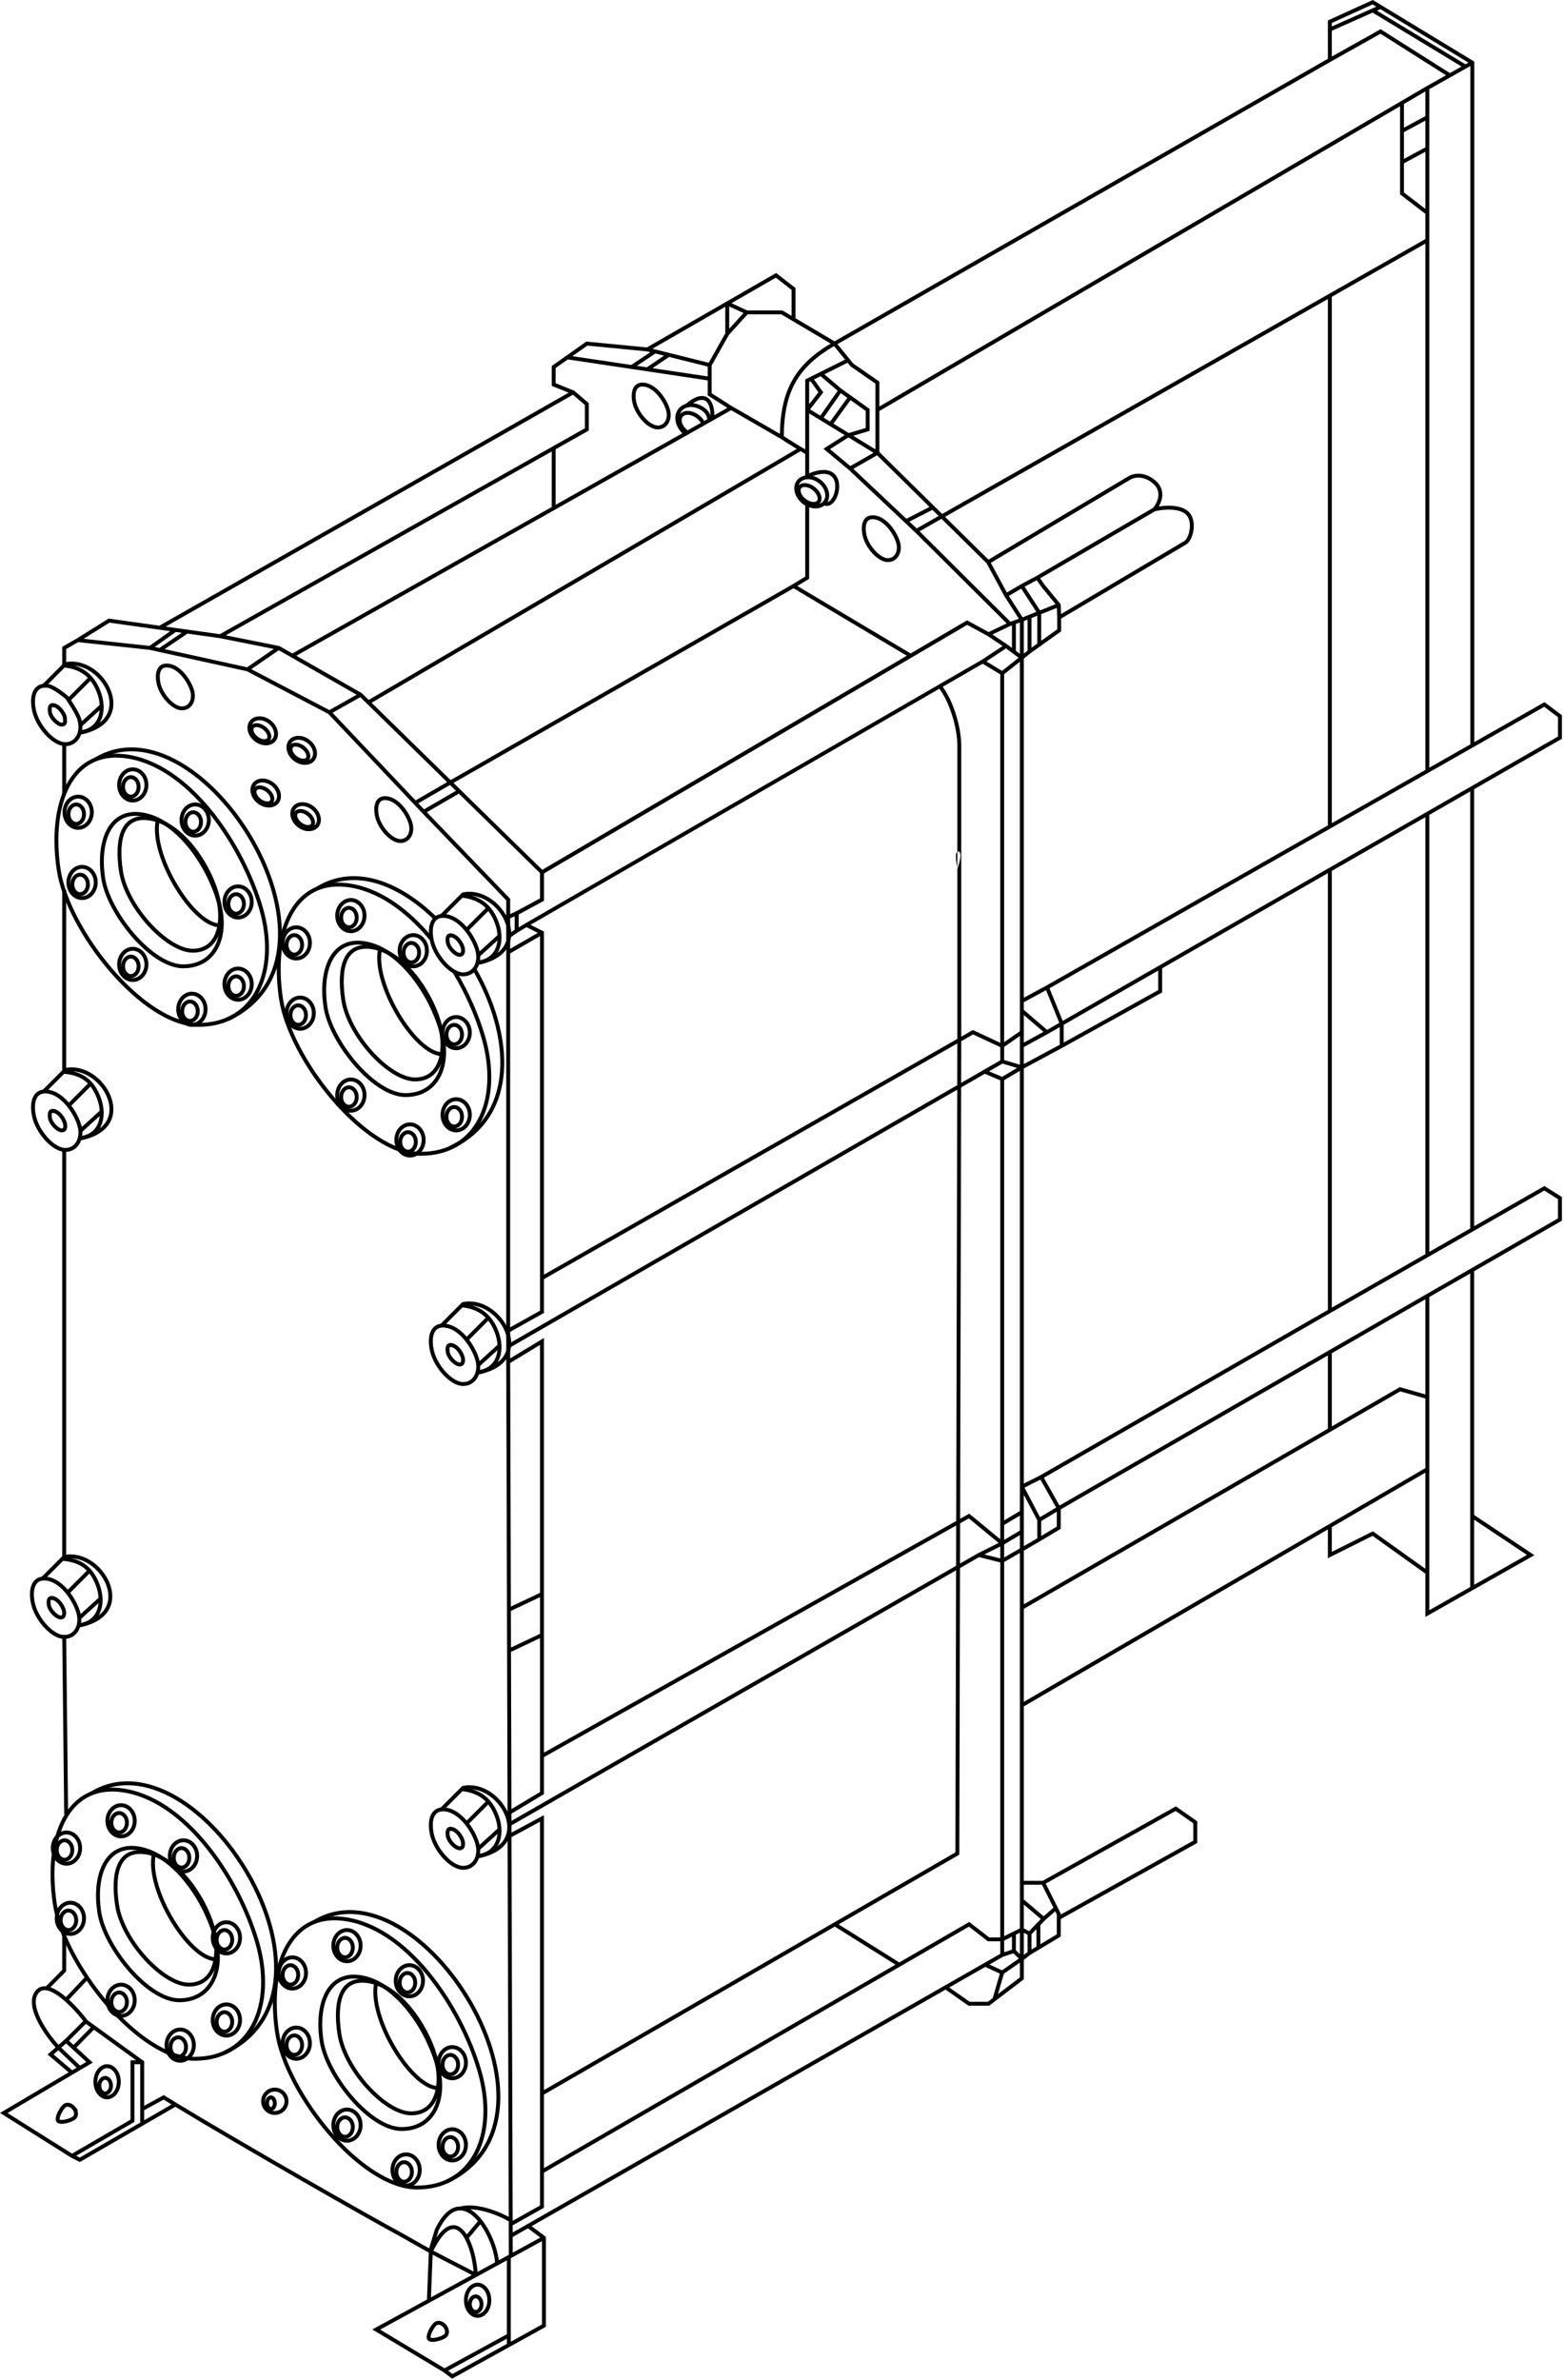 <?xml version="1.0" encoding="UTF-8"?> <svg xmlns="http://www.w3.org/2000/svg" xmlns:xlink="http://www.w3.org/1999/xlink" id="eJjzvdQrfHs1" viewBox="0 0 401 610" shape-rendering="geometricPrecision" text-rendering="geometricPrecision"> <style><![CDATA[ #eJjzvdQrfHs53_to {animation: eJjzvdQrfHs53_to__to 8000ms linear infinite normal forwards}@keyframes eJjzvdQrfHs53_to__to { 0% {transform: translate(47.118px,259.174px)} 12.5% {transform: translate(58.961px,252.732px)} 25% {transform: translate(58.742px,231.674px)} 37.5% {transform: translate(47.961px,210.669px)} 50% {transform: translate(31.96px,201.669px)} 62.5% {transform: translate(17.96px,208.669px)} 75% {transform: translate(18.96px,226.669px)} 87.5% {transform: translate(31.96px,247.669px)} 100% {transform: translate(46.961px,259.669px)}} #eJjzvdQrfHs58_to {animation: eJjzvdQrfHs58_to__to 8000ms linear infinite normal forwards}@keyframes eJjzvdQrfHs58_to__to { 0% {transform: translate(-59.961px,-251.674px)} 12.5% {transform: translate(-70.96px,-272.674px)} 25% {transform: translate(-86.96px,-281.674px)} 37.5% {transform: translate(-100.96px,-274.674px)} 50% {transform: translate(-99.96px,-256.674px)} 62.5% {transform: translate(-86.96px,-235.674px)} 75% {transform: translate(-71.96px,-226.674px)} 87.5% {transform: translate(-59.961px,-229.674px)} 100% {transform: translate(-59.961px,-251.674px)}} #eJjzvdQrfHs62_to {animation: eJjzvdQrfHs62_to__to 8000ms linear infinite normal forwards}@keyframes eJjzvdQrfHs62_to__to { 0% {transform: translate(-59.961px,-251.674px)} 12.5% {transform: translate(-59.961px,-272.732px)} 25% {transform: translate(-70.961px,-293.737px)} 37.5% {transform: translate(-86.961px,-302.737px)} 50% {transform: translate(-100.961px,-295.737px)} 62.5% {transform: translate(-99.961px,-277.737px)} 75% {transform: translate(-86.961px,-256.737px)} 87.5% {transform: translate(-71.961px,-244.737px)} 100% {transform: translate(-59.961px,-251.737px)}} #eJjzvdQrfHs66_to {animation: eJjzvdQrfHs66_to__to 8000ms linear infinite normal forwards}@keyframes eJjzvdQrfHs66_to__to { 0% {transform: translate(-31.46px,-248.174px)} 12.5% {transform: translate(-16.46px,-239.174px)} 25% {transform: translate(-4.46px,-242.174px)} 37.5% {transform: translate(-4.46px,-264.174px)} 50% {transform: translate(-15.46px,-285.174px)} 62.5% {transform: translate(-30.46px,-294.174px)} 75% {transform: translate(-45.461px,-287.174px)} 87.5% {transform: translate(-44.461px,-269.174px)} 100% {transform: translate(-31.46px,-248.174px)}} #eJjzvdQrfHs70_to {animation: eJjzvdQrfHs70_to__to 8000ms linear infinite normal forwards}@keyframes eJjzvdQrfHs70_to__to { 0% {transform: translate(-18.96px,-226.674px)} 12.5% {transform: translate(-5.96px,-205.674px)} 25% {transform: translate(9.04px,-196.674px)} 37.5% {transform: translate(21.04px,-199.674px)} 50% {transform: translate(21.04px,-221.674px)} 62.5% {transform: translate(10.04px,-242.674px)} 75% {transform: translate(-4.96px,-251.674px)} 87.5% {transform: translate(-19.96px,-244.674px)} 100% {transform: translate(-18.96px,-226.674px)}} #eJjzvdQrfHs74_to {animation: eJjzvdQrfHs74_to__to 8000ms linear infinite normal forwards}@keyframes eJjzvdQrfHs74_to__to { 0% {transform: translate(-18.96px,-207.674px)} 12.5% {transform: translate(-17.96px,-189.674px)} 25% {transform: translate(-4.96px,-168.674px)} 37.5% {transform: translate(10.04px,-159.674px)} 50% {transform: translate(22.04px,-162.674px)} 62.5% {transform: translate(22.04px,-184.674px)} 75% {transform: translate(11.04px,-205.674px)} 87.5% {transform: translate(-3.961px,-214.674px)} 100% {transform: translate(-18.96px,-207.674px)}} #eJjzvdQrfHs78_to {animation: eJjzvdQrfHs78_to__to 8000ms linear infinite normal forwards}@keyframes eJjzvdQrfHs78_to__to { 0% {transform: translate(-31.96px,-201.674px)} 12.5% {transform: translate(-45.961px,-194.674px)} 25% {transform: translate(-44.961px,-176.674px)} 37.5% {transform: translate(-31.96px,-155.674px)} 50% {transform: translate(-16.96px,-146.674px)} 62.5% {transform: translate(-4.96px,-149.674px)} 75% {transform: translate(-4.96px,-171.674px)} 87.5% {transform: translate(-15.96px,-192.674px)} 100% {transform: translate(-30.96px,-201.674px)}} #eJjzvdQrfHs82_to {animation: eJjzvdQrfHs82_to__to 8000ms linear infinite normal forwards}@keyframes eJjzvdQrfHs82_to__to { 0% {transform: translate(-48.461px,-209.912px)} 12.5% {transform: translate(-64.46px,-218.912px)} 25% {transform: translate(-78.46px,-211.912px)} 37.5% {transform: translate(-77.46px,-193.912px)} 50% {transform: translate(-64.46px,-172.912px)} 62.5% {transform: translate(-49.461px,-163.912px)} 75% {transform: translate(-37.461px,-166.912px)} 87.5% {transform: translate(-37.461px,-188.912px)} 100% {transform: translate(-48.461px,-209.912px)}} #eJjzvdQrfHs86_to {animation: eJjzvdQrfHs86_to__to 8000ms linear infinite normal forwards}@keyframes eJjzvdQrfHs86_to__to { 0% {transform: translate(47.118px,259.174px)} 12.5% {transform: translate(58.961px,252.732px)} 25% {transform: translate(58.742px,231.674px)} 37.5% {transform: translate(47.961px,210.669px)} 50% {transform: translate(31.96px,201.669px)} 62.5% {transform: translate(17.96px,208.669px)} 75% {transform: translate(18.96px,226.669px)} 87.5% {transform: translate(31.96px,247.669px)} 100% {transform: translate(46.961px,259.669px)}} #eJjzvdQrfHs91_to {animation: eJjzvdQrfHs91_to__to 8000ms linear infinite normal forwards}@keyframes eJjzvdQrfHs91_to__to { 0% {transform: translate(-59.961px,-251.674px)} 12.5% {transform: translate(-70.96px,-272.674px)} 25% {transform: translate(-86.96px,-281.674px)} 37.5% {transform: translate(-100.96px,-274.674px)} 50% {transform: translate(-99.96px,-256.674px)} 62.5% {transform: translate(-86.96px,-235.674px)} 75% {transform: translate(-71.96px,-226.674px)} 87.5% {transform: translate(-59.961px,-229.674px)} 100% {transform: translate(-59.961px,-251.674px)}} #eJjzvdQrfHs95_to {animation: eJjzvdQrfHs95_to__to 8000ms linear infinite normal forwards}@keyframes eJjzvdQrfHs95_to__to { 0% {transform: translate(-59.961px,-251.674px)} 12.5% {transform: translate(-59.961px,-272.732px)} 25% {transform: translate(-70.961px,-293.737px)} 37.5% {transform: translate(-86.961px,-302.737px)} 50% {transform: translate(-100.961px,-295.737px)} 62.5% {transform: translate(-99.961px,-277.737px)} 75% {transform: translate(-86.961px,-256.737px)} 87.5% {transform: translate(-71.961px,-244.737px)} 100% {transform: translate(-59.961px,-251.737px)}} #eJjzvdQrfHs99_to {animation: eJjzvdQrfHs99_to__to 8000ms linear infinite normal forwards}@keyframes eJjzvdQrfHs99_to__to { 0% {transform: translate(-31.46px,-248.174px)} 12.5% {transform: translate(-16.46px,-239.174px)} 25% {transform: translate(-4.46px,-242.174px)} 37.5% {transform: translate(-4.46px,-264.174px)} 50% {transform: translate(-15.46px,-285.174px)} 62.5% {transform: translate(-30.46px,-294.174px)} 75% {transform: translate(-45.461px,-287.174px)} 87.5% {transform: translate(-44.461px,-269.174px)} 100% {transform: translate(-31.46px,-248.174px)}} #eJjzvdQrfHs103_to {animation: eJjzvdQrfHs103_to__to 8000ms linear infinite normal forwards}@keyframes eJjzvdQrfHs103_to__to { 0% {transform: translate(-18.96px,-226.674px)} 12.5% {transform: translate(-5.96px,-205.674px)} 25% {transform: translate(9.04px,-196.674px)} 37.5% {transform: translate(21.04px,-199.674px)} 50% {transform: translate(21.04px,-221.674px)} 62.5% {transform: translate(10.04px,-242.674px)} 75% {transform: translate(-4.96px,-251.674px)} 87.5% {transform: translate(-19.96px,-244.674px)} 100% {transform: translate(-18.96px,-226.674px)}} #eJjzvdQrfHs107_to {animation: eJjzvdQrfHs107_to__to 8000ms linear infinite normal forwards}@keyframes eJjzvdQrfHs107_to__to { 0% {transform: translate(-18.96px,-207.674px)} 12.5% {transform: translate(-17.96px,-189.674px)} 25% {transform: translate(-4.96px,-168.674px)} 37.5% {transform: translate(10.04px,-159.674px)} 50% {transform: translate(22.04px,-162.674px)} 62.5% {transform: translate(22.04px,-184.674px)} 75% {transform: translate(11.04px,-205.674px)} 87.5% {transform: translate(-3.961px,-214.674px)} 100% {transform: translate(-18.96px,-207.674px)}} #eJjzvdQrfHs111_to {animation: eJjzvdQrfHs111_to__to 8000ms linear infinite normal forwards}@keyframes eJjzvdQrfHs111_to__to { 0% {transform: translate(-31.96px,-201.674px)} 12.5% {transform: translate(-45.961px,-194.674px)} 25% {transform: translate(-44.961px,-176.674px)} 37.5% {transform: translate(-31.96px,-155.674px)} 50% {transform: translate(-16.96px,-146.674px)} 62.5% {transform: translate(-4.96px,-149.674px)} 75% {transform: translate(-4.96px,-171.674px)} 87.5% {transform: translate(-15.96px,-192.674px)} 100% {transform: translate(-30.96px,-201.674px)}} #eJjzvdQrfHs115_to {animation: eJjzvdQrfHs115_to__to 8000ms linear infinite normal forwards}@keyframes eJjzvdQrfHs115_to__to { 0% {transform: translate(-48.461px,-209.912px)} 12.5% {transform: translate(-64.46px,-218.912px)} 25% {transform: translate(-78.46px,-211.912px)} 37.5% {transform: translate(-77.46px,-193.912px)} 50% {transform: translate(-64.46px,-172.912px)} 62.5% {transform: translate(-49.461px,-163.912px)} 75% {transform: translate(-37.461px,-166.912px)} 87.5% {transform: translate(-37.461px,-188.912px)} 100% {transform: translate(-48.461px,-209.912px)}} #eJjzvdQrfHs119_to {animation: eJjzvdQrfHs119_to__to 8000ms linear infinite normal forwards}@keyframes eJjzvdQrfHs119_to__to { 0% {transform: translate(47.118px,259.174px)} 12.5% {transform: translate(58.961px,252.732px)} 25% {transform: translate(58.742px,231.674px)} 37.5% {transform: translate(47.961px,210.669px)} 50% {transform: translate(31.96px,201.669px)} 62.5% {transform: translate(17.96px,208.669px)} 75% {transform: translate(18.96px,226.669px)} 87.5% {transform: translate(31.96px,247.669px)} 100% {transform: translate(46.961px,259.669px)}} #eJjzvdQrfHs124_to {animation: eJjzvdQrfHs124_to__to 8000ms linear infinite normal forwards}@keyframes eJjzvdQrfHs124_to__to { 0% {transform: translate(-59.961px,-251.674px)} 12.5% {transform: translate(-70.96px,-272.674px)} 25% {transform: translate(-86.96px,-281.674px)} 37.5% {transform: translate(-100.96px,-274.674px)} 50% {transform: translate(-99.96px,-256.674px)} 62.5% {transform: translate(-86.96px,-235.674px)} 75% {transform: translate(-71.96px,-226.674px)} 87.5% {transform: translate(-59.961px,-229.674px)} 100% {transform: translate(-59.961px,-251.674px)}} #eJjzvdQrfHs128_to {animation: eJjzvdQrfHs128_to__to 8000ms linear infinite normal forwards}@keyframes eJjzvdQrfHs128_to__to { 0% {transform: translate(-59.961px,-251.674px)} 12.5% {transform: translate(-59.961px,-272.732px)} 25% {transform: translate(-70.961px,-293.737px)} 37.5% {transform: translate(-86.961px,-302.737px)} 50% {transform: translate(-100.961px,-295.737px)} 62.5% {transform: translate(-99.961px,-277.737px)} 75% {transform: translate(-86.961px,-256.737px)} 87.5% {transform: translate(-71.961px,-244.737px)} 100% {transform: translate(-59.961px,-251.737px)}} #eJjzvdQrfHs132_to {animation: eJjzvdQrfHs132_to__to 8000ms linear infinite normal forwards}@keyframes eJjzvdQrfHs132_to__to { 0% {transform: translate(-31.46px,-248.174px)} 12.5% {transform: translate(-16.46px,-239.174px)} 25% {transform: translate(-4.46px,-242.174px)} 37.5% {transform: translate(-4.46px,-264.174px)} 50% {transform: translate(-15.46px,-285.174px)} 62.5% {transform: translate(-30.46px,-294.174px)} 75% {transform: translate(-45.461px,-287.174px)} 87.5% {transform: translate(-44.461px,-269.174px)} 100% {transform: translate(-31.46px,-248.174px)}} #eJjzvdQrfHs136_to {animation: eJjzvdQrfHs136_to__to 8000ms linear infinite normal forwards}@keyframes eJjzvdQrfHs136_to__to { 0% {transform: translate(-18.96px,-226.674px)} 12.5% {transform: translate(-5.96px,-205.674px)} 25% {transform: translate(9.04px,-196.674px)} 37.5% {transform: translate(21.04px,-199.674px)} 50% {transform: translate(21.04px,-221.674px)} 62.5% {transform: translate(10.04px,-242.674px)} 75% {transform: translate(-4.96px,-251.674px)} 87.5% {transform: translate(-19.96px,-244.674px)} 100% {transform: translate(-18.96px,-226.674px)}} #eJjzvdQrfHs140_to {animation: eJjzvdQrfHs140_to__to 8000ms linear infinite normal forwards}@keyframes eJjzvdQrfHs140_to__to { 0% {transform: translate(-18.96px,-207.674px)} 12.5% {transform: translate(-17.96px,-189.674px)} 25% {transform: translate(-4.96px,-168.674px)} 37.5% {transform: translate(10.04px,-159.674px)} 50% {transform: translate(22.04px,-162.674px)} 62.5% {transform: translate(22.04px,-184.674px)} 75% {transform: translate(11.04px,-205.674px)} 87.5% {transform: translate(-3.961px,-214.674px)} 100% {transform: translate(-18.96px,-207.674px)}} #eJjzvdQrfHs144_to {animation: eJjzvdQrfHs144_to__to 8000ms linear infinite normal forwards}@keyframes eJjzvdQrfHs144_to__to { 0% {transform: translate(-31.96px,-201.674px)} 12.5% {transform: translate(-45.961px,-194.674px)} 25% {transform: translate(-44.961px,-176.674px)} 37.5% {transform: translate(-31.96px,-155.674px)} 50% {transform: translate(-16.96px,-146.674px)} 62.5% {transform: translate(-4.96px,-149.674px)} 75% {transform: translate(-4.96px,-171.674px)} 87.5% {transform: translate(-15.96px,-192.674px)} 100% {transform: translate(-30.96px,-201.674px)}} #eJjzvdQrfHs148_to {animation: eJjzvdQrfHs148_to__to 8000ms linear infinite normal forwards}@keyframes eJjzvdQrfHs148_to__to { 0% {transform: translate(-48.461px,-209.912px)} 12.5% {transform: translate(-64.46px,-218.912px)} 25% {transform: translate(-78.46px,-211.912px)} 37.5% {transform: translate(-77.46px,-193.912px)} 50% {transform: translate(-64.46px,-172.912px)} 62.5% {transform: translate(-49.461px,-163.912px)} 75% {transform: translate(-37.461px,-166.912px)} 87.5% {transform: translate(-37.461px,-188.912px)} 100% {transform: translate(-48.461px,-209.912px)}} #eJjzvdQrfHs152_to {animation: eJjzvdQrfHs152_to__to 8000ms linear infinite normal forwards}@keyframes eJjzvdQrfHs152_to__to { 0% {transform: translate(47.118px,259.174px)} 12.5% {transform: translate(58.961px,252.732px)} 25% {transform: translate(58.742px,231.674px)} 37.5% {transform: translate(47.961px,210.669px)} 50% {transform: translate(31.96px,201.669px)} 62.5% {transform: translate(17.96px,208.669px)} 75% {transform: translate(18.96px,226.669px)} 87.5% {transform: translate(31.96px,247.669px)} 100% {transform: translate(46.961px,259.669px)}} #eJjzvdQrfHs157_to {animation: eJjzvdQrfHs157_to__to 8000ms linear infinite normal forwards}@keyframes eJjzvdQrfHs157_to__to { 0% {transform: translate(-59.961px,-251.674px)} 12.5% {transform: translate(-70.96px,-272.674px)} 25% {transform: translate(-86.96px,-281.674px)} 37.5% {transform: translate(-100.96px,-274.674px)} 50% {transform: translate(-99.96px,-256.674px)} 62.5% {transform: translate(-86.96px,-235.674px)} 75% {transform: translate(-71.96px,-226.674px)} 87.5% {transform: translate(-59.961px,-229.674px)} 100% {transform: translate(-59.961px,-251.674px)}} #eJjzvdQrfHs161_to {animation: eJjzvdQrfHs161_to__to 8000ms linear infinite normal forwards}@keyframes eJjzvdQrfHs161_to__to { 0% {transform: translate(-59.961px,-251.674px)} 12.5% {transform: translate(-59.961px,-272.732px)} 25% {transform: translate(-70.961px,-293.737px)} 37.5% {transform: translate(-86.961px,-302.737px)} 50% {transform: translate(-100.961px,-295.737px)} 62.5% {transform: translate(-99.961px,-277.737px)} 75% {transform: translate(-86.961px,-256.737px)} 87.5% {transform: translate(-71.961px,-244.737px)} 100% {transform: translate(-59.961px,-251.737px)}} #eJjzvdQrfHs165_to {animation: eJjzvdQrfHs165_to__to 8000ms linear infinite normal forwards}@keyframes eJjzvdQrfHs165_to__to { 0% {transform: translate(-31.46px,-248.174px)} 12.5% {transform: translate(-16.46px,-239.174px)} 25% {transform: translate(-4.46px,-242.174px)} 37.5% {transform: translate(-4.46px,-264.174px)} 50% {transform: translate(-15.46px,-285.174px)} 62.5% {transform: translate(-30.46px,-294.174px)} 75% {transform: translate(-45.461px,-287.174px)} 87.5% {transform: translate(-44.461px,-269.174px)} 100% {transform: translate(-31.46px,-248.174px)}} #eJjzvdQrfHs169_to {animation: eJjzvdQrfHs169_to__to 8000ms linear infinite normal forwards}@keyframes eJjzvdQrfHs169_to__to { 0% {transform: translate(-18.96px,-226.674px)} 12.5% {transform: translate(-5.96px,-205.674px)} 25% {transform: translate(9.04px,-196.674px)} 37.5% {transform: translate(21.04px,-199.674px)} 50% {transform: translate(21.04px,-221.674px)} 62.5% {transform: translate(10.04px,-242.674px)} 75% {transform: translate(-4.96px,-251.674px)} 87.5% {transform: translate(-19.96px,-244.674px)} 100% {transform: translate(-18.96px,-226.674px)}} #eJjzvdQrfHs173_to {animation: eJjzvdQrfHs173_to__to 8000ms linear infinite normal forwards}@keyframes eJjzvdQrfHs173_to__to { 0% {transform: translate(-18.96px,-207.674px)} 12.5% {transform: translate(-17.96px,-189.674px)} 25% {transform: translate(-4.96px,-168.674px)} 37.5% {transform: translate(10.04px,-159.674px)} 50% {transform: translate(22.04px,-162.674px)} 62.5% {transform: translate(22.04px,-184.674px)} 75% {transform: translate(11.04px,-205.674px)} 87.5% {transform: translate(-3.961px,-214.674px)} 100% {transform: translate(-18.96px,-207.674px)}} #eJjzvdQrfHs177_to {animation: eJjzvdQrfHs177_to__to 8000ms linear infinite normal forwards}@keyframes eJjzvdQrfHs177_to__to { 0% {transform: translate(-31.96px,-201.674px)} 12.5% {transform: translate(-45.961px,-194.674px)} 25% {transform: translate(-44.961px,-176.674px)} 37.5% {transform: translate(-31.96px,-155.674px)} 50% {transform: translate(-16.96px,-146.674px)} 62.5% {transform: translate(-4.96px,-149.674px)} 75% {transform: translate(-4.96px,-171.674px)} 87.5% {transform: translate(-15.96px,-192.674px)} 100% {transform: translate(-30.96px,-201.674px)}} #eJjzvdQrfHs181_to {animation: eJjzvdQrfHs181_to__to 8000ms linear infinite normal forwards}@keyframes eJjzvdQrfHs181_to__to { 0% {transform: translate(-48.461px,-209.912px)} 12.5% {transform: translate(-64.46px,-218.912px)} 25% {transform: translate(-78.46px,-211.912px)} 37.5% {transform: translate(-77.46px,-193.912px)} 50% {transform: translate(-64.46px,-172.912px)} 62.5% {transform: translate(-49.461px,-163.912px)} 75% {transform: translate(-37.461px,-166.912px)} 87.5% {transform: translate(-37.461px,-188.912px)} 100% {transform: translate(-48.461px,-209.912px)}} ]]></style> <g transform="translate(0 0)"> <g> <path d="M245.5,475L139,536.5v-70.5l-8.5,4.5v-3l115-66v73.5Z" fill="#fff" fill-opacity="0"></path> <path d="M245.5,389.688L139.285,449.34v-105.5L130.5,349v-4.5l115-65.5v110.688Z" fill="#fff" fill-opacity="0"></path> <path d="M246,266.5L138.5,328v-89l-3.5-2l105.5-61c4,5.5,5,12.5,5.5,15.249v75.251Z" fill="#fff" fill-opacity="0"></path> <path d="M233.5,168L139,223.5l-23.5-23l88-50.5l30,18Z" fill="#fff" fill-opacity="0"></path> </g> <path d="M352.22,0.137L351.994,0l-.24.109-11,5-.293.133v.322v2v2.898v4.609l-.63.36-2.542,1.455-9.446,5.408L295.811,40.632L213.965,87.486l-6.537-3.874-2.649-1.569-.781-.463-.037-.022v-7.493-.244l-.193-.15-4.5-3.5-.266-.206-.291.168-12.5,7.197L165.85,89.051l-15.341-1.485-.185-.018-.152.107-5,3.529-3.5,2.471-.211.149v.259v4.5.339l.314.126l4.036,1.614L40.861,160.37L28.03,158.569l-.18-.025-.154.097-7.991,4.994-3.492,1.995-.252.144v.29v2v2.5h1v-2.5-1.709l3.107-1.776l18.312,1.98l2.474.544l22.435,4.935l20.867,10.931l21.943,23.148l2.172,2.291.002.003l21.529,22.355v4.298v5v4v97.001v4v4v.001l.183,63.5.03,10.5.119,41.499v.001v2.999v3v.001l.306,97.628c-1.301-.702-3.13-1.526-5.123-2.121-2.348-.701-4.991-1.103-7.278-.545-.363-.003-.731.038-1.103.129-1.938.476-3.778,2.27-5.425,5.691l-.017.035-.011.038-1.452,4.84c-1.032-.567-2.2-1.235-3.364-1.902l-.116-.066c-1.38-.791-2.749-1.574-3.852-2.169-7.583-4.083-39.896-22.479-57.478-33.161-1.054-.64-2.057-1.25-2.999-1.825l-.246-.151-.253.139-4.761,2.596v-11.157-.256l-.207-.149-12.429-9-1.845-1.336c-1.195-1.574-2.941-3.604-4.805-5.306l4.815-5.111-.728-.685-4.838,5.134c-1.312-1.113-2.697-2.056-3.996-2.5l3.888-3.94.144-.146v-.205-9.5h-1v9.294L11.777,509.1c-1.035-.093-1.992.234-2.711,1.158-.806,1.036-1.005,2.32-.846,3.654.159,1.33.679,2.752,1.368,4.132c1.276,2.558,3.178,5.064,4.66,6.729l-1.617,1.415-.437.383.443.375l4.964,4.205-16.895,9.983L0,541.551l.694.437l17.5,11l.021.013.022.011l2,1l.241.12.233-.135l16-9.256l8.243-4.769c17.65,10.712,49.706,28.96,57.269,33.033c1.093.588,2.451,1.366,3.838,2.16l.001.001.107.061c1.312.751,2.644,1.513,3.779,2.129l-.481,12.03-13.246,7.24-.766.418.748.449L113.681,607.98l1.98,1.485.258.194.284-.157l14.5-8.021l9-4.979.258-.143v-.294-22.5-.25l-.2-.151-3.452-2.588l106.124-60.635l5.74,4.033.129.091h.159h5h.169l.134-.103l1.499-1.147h.001l7.035-5.353.198-.15v-.247-4.753l1.745-1.333l2.253-1.352l5.223-3.134.243-.145v-.283-4.207l34.743-19.357.257-.143v-.293-5-.261l-.214-.149-5-3.5-.257-.18-.273.153-33.887,18.937h-4.833v-22.5-22.213l77.964-45.36v6.573.809l.723-.362l10.731-5.366l13.546,9.676v10.243.857l.746-.422l11.5-6.51l15-8.49.707-.401-.676-.451-14.777-9.851v-62.486l22.249-12.813.251-.144v-.289-5.5-.278l-.235-.146-4-2.5-.254-.159-.26.148-17.751,10.154v-112.016l22.248-12.77.252-.144v-.29-5.5-.25l-.201-.149-4-3-.262-.197-.285.162-17.715,10.075v-174.141-.281l-.24-.146L354.22,1.351l-2-1.214ZM135.363,571.116l-3.917,2.238.011,4.015l7.082-3.871-3.176-2.382Zm-4.007,7.447h.105l-.001-.057l7.501-4.098v21.362l-8,4.425v-21.415l.395-.217Zm-.897-.649l-.014-4.848v-.001-2.999-.001l-.003-.725c-1.245-.716-3.228-1.657-5.412-2.309-1.469-.438-3.001-.737-4.448-.764.606.344,1.183.793,1.724,1.312c1.563,1.497,2.908,3.653,3.893,5.894.868,1.974,1.472,4.048,1.692,5.844l2.33-1.273.238-.13ZM341.195,15.804l.01-.006.003-.002l12.737-7.149l16.81,10.643-5.04,2.839-.007.004-6.5,3.803L225.461,104.193v-6.128-.262l-.216-.149-6.442-4.46-.955-1.168-.387.317.386-.317v-0l-.001-.001-.005-.006-.018-.022-.07-.086-.26-.318-.883-1.079-1.888-2.308l81.586-46.705L328.34,23.163l9.446-5.408l2.542-1.455.657-.377.168-.096.042-.024Zm33.538,1.245l-2.989,1.683L354.228,7.642l-.252-.16-.26.146-12.255,6.879v-4.045-2.574l10.464-4.658L374.733,17.049ZM351.757,2.212L341.461,6.795v-.908L351.927,1.129l.957.581-1.127.502Zm1.281.525l.887-.395L376.508,16.048l-.775.437L353.038,2.736ZM375.969,17.5l1.029-.58v173.854l-10.537,5.993v-135.202-7-16.5-8-7.208l5.514-3.107l3.994-2.25ZM365.461,62.424v134.912l-24,13.649v-134.912l24-13.649Zm-25,14.218v134.912l-72.238,41.084-.01.006-5.716,3.083v-86.922l1.765-1.412l2.489-1.777l5.105-3.645.209-.149v-.258-3.019l32.15-19.05.012-.007.011-.007c.484-.323.877-.887,1.169-1.52.297-.644.513-1.413.612-2.209.196-1.567-.046-3.382-1.205-4.541-1.139-1.14-2.972-1.52-4.647-1.584-1.092-.041-2.174.05-3.064.19.377-.646.704-1.43.839-2.274.228-1.432-.108-3.031-1.656-4.358-2.98-2.554-5.92-1.817-7.092-1.044l-35.757,21.296-11.132-10.974l98.156-55.821ZM262.497,256.863l5.709-3.08l3.388,8.379-3.125,1.793-5.972-5.12v-1.972Zm6.591-3.567l3.382,8.363l24.742-14.2l43.5-24.966l25-14.348l11.5-6.601l22.249-12.769v-4.961l-3.538-2.653-18.177,10.338-11.538,6.562-25,14.219-72.12,41.016Zm-.427,11.702l3.06-1.756v4.524l-9.224,4.962v-4.367l6.154-3.358.01-.005Zm28.3-11.228l-24.24,13.445v-4.547l24.24-13.912v5.014Zm1,.294v-5.882l42.5-24.392v111.944l-73.738,42.39-4.226,2.129v-106.39l9.961-5.358.006-.003l25.239-14l.258-.143v-.295Zm43.5,81.098v-111.946l24-13.774v111.992l-24,13.728Zm25-14.3v-111.994l10.5-6.027v112.015l-10.5,6.006Zm-98.822,57.889l73.57-42.293.001-.001l24.999-14.299l11.5-6.578l18.24-10.433l3.512,2.195v4.933l-22.25,12.813-11.5,6.623-25,14.397-69.062,39.771-4.01-7.128Zm-.88.475l4.027,7.16-4.129,2.477-3.981-7.581l4.083-2.056Zm-4.262,3.866l3.464,6.596v4.588l-3.464,2.006v-3.717-5-4.473Zm8.464,8.189l-4,2.4v-3.833l4-2.4v3.833Zm1,.284v-4.711l68.5-39.448v18.777l-77.964,45.015v-13.761l4.214-2.44.007-.004l5-3l.243-.145v-.283Zm69.5-25.96v-18.775l24-13.821v24.393l-6.363-1.818-.204-.059-.184.107-17.249,9.973Zm25-7.54v-25.632l10.5-6.046v62.178v18.199l-10.5,5.943v-9.642-26.5-18.5Zm25.046,40.465l-13.546,7.668v-16.699l13.546,9.031Zm-32.48-41.926l6.434,1.838v17.835L340.709,390.69l-78.212,45.505v-23.842l78.714-45.449v0l17.816-10.3ZM341.461,391.41l24-13.976v24.659l-13.21-9.435-.245-.175-.269.134-10.276,5.138v-6.345Zm-79.964,2.034v3.417l-4.036,2.336v-3.348l4.036-2.405Zm0,4.572l-4.036,2.337v95.902l2.276-1.138.003-.001l1.757-.863v-7.188-4.5-23-22.5-25-14.049Zm-5.036-1.643v3.051l-4.08-1.017l4.08-2.034Zm0,4.082l-5.441-1.357-4.884,2.801-.175,73.167-.001.288-.249.143-30.702,17.729l15.564,9.755l17.637-10.205.29-.168.266.205l4.865,3.752h2.83v-96.11Zm-5.764-2.324l-4.558,2.614.024-10.317l2.244-1.26l7.641,6.293-5.326,2.656-.013.007-.012.007Zm-5.56,3.188l.025-10.329-105.701,59.367v9.208.282l-.243.146-8.085,4.855v1.853l114.004-65.382Zm3.079-13.19l-2.05,1.151.265-110.57l6.064-3.495l3.966,1.681v113.669v3.94l-7.683-6.326-.264-.218-.298.168Zm-3.051,1.713l.265-110.555-114.629,66.066v2.823l7.9-4.792.76-.46v.888v64.753v10.5v30.145l105.704-59.368Zm7.046-115.617l-5.777,3.329.026-10.699l3.024-1.728l6.977,3.256v3.393l-4.25,2.449Zm-2.999-10.095l-2.751,1.573v-.123-.143-.143-.144-.144-.145-.146-.146-.146-.147-.148-.148-.148-.149-.15-.15-.15-.151-.152-.152-.152-.153-.154-.154-.154-.155-.155-.156-.156-.157-.157-.158-.158-.158-.159-.159-.16-.16-.161-.161-.162-.161-.163-.163-.163-.163-.164-.164-.165-.165-.166-.166-.166-.167-.167-.167-.168-.168-.168-.169-.169-.17-.17-.17-.171-.171-.171-.172-.172-.172-.173-.173-.173-.174-.174-.174-.174-.175-.175-.176-.175-.176-.177-.176-.177-.177-.178-.178-.178-.178-.178-.179-.179-.18-.179-.18-.18-.18-.181-.181-.181-.181-.181-.182-.182-.182-.182-.183-.183-.183-.183-.183-.184-.184-.184-.184-.184-.185-.184-.185-.185-.185-.186-.185-.186-.186-.186-.186-.187-.186-.187-.186-.187-.187-.187-.188-.187-.188-.187-.188-.188-.188-.188-.188-.188-.189-.188-.189-.188-.189-.189-.189-.188-.189-.19-.189-.189-.189-.189-.19-.189-.19-.189-.19-.189-.19-.19-.189-.19-.19-.189-.19-.19-.19-.189-.19-.19-.19-.189-.19-.19-.19-.189-.19-.19-.189-.19-.189-.19-.19-.189-.189-.19-.189-.189-.189-.189-.19-.188-.189-.189-.189-.189-.188-.189-.188-.188-.189-.188-.188-.188-.187-.188-.188-.187-.188-.187-.187-.187-.187-.186-.187-.186-.186-.187-.185-.186-.186-.185-.186-.185-.185-.185-.184-.185-.184-.184-.184-.184-.183-.183-.183-.183-.183-.182-.183-.182-.182-.181-.181-.182-.181-.18-.181-.18-.18-.179-.18-.179-.179-.179-.178-.178-.178-.178-.177-.177-.177-.176-.176-.176-.176-.175-.175-.175-.174-.174-.174-.174-.173-.173-.172-.172-.172-.171-.172-.17-.171-.17-.17-.169-.169-.169-.168-.168-.168-.167-.167-.166-.166-.166-.166-.164-.165-.164-.164-.163-.163-.163-.162-.161-.162-.161-.16-.16-.16-.159-.158-.159-.158-.157-.157-.156-.156-.156-.155-.155-.154-.153-.154-.152-.153-.151-.152-.151-.15-.15-.149-.149-.148-.148-.147-.147-.146-.146-.145-.145-.144-.144-.143-.142-.142-.142-.141-.14-.14-.139-.139-.138-.137-.137-.137-.136-.135-.135-.134-.133-.133-.132-.132-.131-.131-.13-.129-.129-.128-.127-.127-.126-.126-.125-.124-.124-.123-.122-.122-.121-.12-.12-.119-.119-.117-.118-.116-.116-.115-.114-.114-.113-.112-.112-.111-.11-.11-.109-.108-.107-.107-.106-.105-.105-.104-.103-.102-.102-.101-.1-.099-.099-.098-.097-.096-.096-.095-.094-.093-.092-.092-.091-.09-.09-.088-.088-.087-.087-.085-.085-.083-.083-.083-.081-.08-.08-.079-.078-.077-.077-.075-.075-.074-.073-.072-.071-.071-.07-.068-.068-.067-.066-.066-.064-.063-.063-.062-.061-.059-.06-.058-.057-.056-.056-.054-.054-.052-.052-.051-.05-.049-.048-.047-.046-.045-.044-.044-.042-.041-.041-.039-.039-.037-.037-.035-.035-.034-.032-.032-.031-.029-.029-.028-.026-.026-.025-.023-.023-.022c0-2.313-.512-5.24-1.399-8.048-.816-2.587-1.962-5.116-3.355-6.992l10.247-5.915l4.507,2.737v94.433l-6.789-3.168-.235-.109-.225.128ZM136.015,237.033l104.82-60.506c1.331,1.761,2.462,4.216,3.274,6.79.864,2.738,1.352,5.561,1.352,7.747v.022.023.023.025.026.026.028.029.029.031.032.032.034.035.035.037.037.039.039.041.041.042.044.044.045.046.047.048.049.05.051.052.052.054.054.056.056.057.058.06.059.061.062.063.063.064.066.066.067.068.068.07.071.071.072.073.074.075.075.077.077.078.079.08.08.081.083.083.083.085.085.087.087.088.088.09.09.091.092.092.093.094.095.096.096.097.098.099.099.1.101.102.102.103.104.105.105.106.107.107.108.109.11.11.111.112.112.113.114.114.115.116.116.118.117.119.119.12.12.121.122.122.123.124.124.125.126.126.127.127.128.129.129.13.131.131.132.132.133.133.134.135.135.136.137.137.137.138.139.139.14.14.141.142.142.142.143.144.144.145.145.146.146.147.147.148.148.149.149.15.15.151.152.151.153.152.154.153.154.155.155.156.156.156.157.157.158.159.158.159.16.16.16.161.162.161.162.163.163.163.164.164.165.164.166.166.166.166.167.167.168.168.168.169.169.169.17.17.171.17.172.171.172.172.172.173.173.174.174.174.174.175.175.175.176.176.176.176.177.177.177.178.178.178.178.179.179.179.18.179.18.18.181.18.181.182.181.181.182.182.183.182c0,0-.991-4.209.25-4.137c1.351.078-.25,4.503-.25,4.503v.183.183.183.184.184.184.184.185.184.185.185.185.186.185.186.186.185.187.186.186.187.186.187.187.187.187c0,0,0,.132,0,.188c0,.056,0,.187,0,.187v.188.188.187.188.188.188.189.188.188.189.188.189.189.189.189.188.19.189.189.189.189.19.189.189.19.19.189.19.189.19.19.189.19.19.19.189.19.19.19.189.19.19.19.189.19.19.189.19.19.189.19.189.19.189.19.189.189.189.189.19.189.188.189.189.189.188.189.188.189.188.188.188.188.188.188.187.188.187.188.187.187.187.186.187.186.187.186.186.186.186.185.186.185.185.185.184.185.184.184.184.184.184.183.183.183.183.183.182.182.182.182.181.181.181.181.181.18.18.18.179.18.179.179.178.178.178.178.178.177.177.176.177.176.175.176.175.175.174.174.174.174.173.173.173.172.172.172.171.171.171.17.17.17.169.169.168.168.168.167.167.167.166.166.166.165.165.164.164.163.163.163.163.161.162.161.161.16.16.159.159.158.158.158.157.157.156.156.155.155.154.154.154.153.152.152.152.151.15.15.15.149.148.148.148.147.146.146.146.145.144.144.143.143.142.142.141.141.128l-106,60.43v-87.64-.309l-.277-.138-3.169-1.584Zm109.418,41.098l.025-10.705-105.997,60.429v8.364.293l-.256.144-8.404,4.702v2.841l114.632-66.068ZM138.461,335.926l-7.66,4.286v-95.859l7.66-4.422v87.634v8.361Zm-.555-96.83l-7.105,4.102v-2.872l1.931-1.341l2.25-1.351l2.924,1.462Zm-5.945-.793l-1.16.805v-3.724l1.16-.537v3.456Zm.276-4.686l-1.436.665v-3.718-.201l-.14-.145-21.226-22.041l8.212-4.768l20.814,20.366v6.491l-6.224,3.351Zm-15.331-30.933l-8.183,4.75-1.464-1.545l8.118-4.701l1.529,1.496Zm-2.271-2.222l-8.083,4.681-21.287-22.457l7.114-4.002l1.732,1.695l20.524,20.083ZM91.447,178.061l-6.995,3.935-20.025-10.489l7.058-4.853l3.227,1.845l16.734,9.562ZM70.202,166.323l-6.846,4.707-21.152-4.654l5.878-3.983l8.295,1.165l13.826,2.765Zm-23.598-4.137L40.858,166.08l-1.188-.261l5.417-3.846l1.517.213Zm-2.959-.415l-5.32,3.776-16.875-1.824l6.62-4.138l12.82,1.799l2.755.387Zm27.913,3.803l-13.679-2.736l83.581-47.125v14.242L74.962,167.489l-3.253-1.859-.07-.04-.08-.016ZM142.461,129.39v-14.241l8.245-4.649.255-.143v-.293-6.5-.229l-.175-.15-3.5-3-.063-.054-.077-.031-4.685-1.874v-3.902l3.124-2.205L161.87,94.559l4.016.602l15.575,2.334v3.569.275l.231.147l4.797,3.053-44.028,24.851Zm19.367-35.849l-15.062-2.257l3.831-2.704l15.278,1.478.866.216-4.913,3.267Zm6.254-3.962l-.799-.2l18.678-10.754v6.807l-4.249,7.553-10.13-2.533-3.5-.875Zm18.879-5.308v-5.729l3.671,1.691-3.671,4.038Zm-.092,1.588l4.813-5.294h8.642l2.882,1.708.255-.43-.255.43v0l.001.001.003.002.014.008.054.032.211.124.781.463l2.648,1.569l6.057,3.589c-4.467,2.663-7.684,5.604-9.802,9.318-2.124,3.725-3.115,8.18-3.206,13.819-2.786-1.622-5.712-3.31-8.007-4.629-1.251-.719-2.313-1.329-3.063-1.759l-.446-.255-.43-.246-.232-.133-.06-.034-.01-.006-5.258-3.346v-3.725-3.369l4.408-7.837ZM202.961,74.309v6.656l-2.246-1.33-.117-.07h-.137-8.891l-4.022-1.852l11.371-6.547l4.042,3.143Zm1.081,23.566c2.061-3.614,5.242-6.501,9.801-9.165l1.993,2.436.841,1.027-6.439,3.202-2.5,1.243-1,.497-.277.138v.31v7.5v10.125l-.937-.552-.001-.001-.002-.001-.002-.001-.005-.003-.027-.017-.108-.065c-.093-.056-.227-.138-.394-.24-.332-.202-.791-.483-1.297-.795-.918-.566-1.983-1.23-2.727-1.718.029-5.816.996-10.266,3.081-13.921Zm1.222,17.77l1.197.705v6.214h1v-6.5-10.108l2.739,1.674l2.5,1.528l3.883,2.373-4.891,3.112-.578.367.526.439l5.989,4.99l14.333,13.49l2.646,2.49.01.01l23.487,23.365-1.304.622-3.325,1.587-3.331-1.817-1.388-.756-.409-.224-.11-.06-.028-.015-.008-.004-.001-.001h-.001v0v0l-.249-.136-.244.143-14.221,8.351-29.056-17.291l2.791-1.702.24-.146v-.281-18.733h-1v18.453l-3.249,1.98-.012.007-87.665,50.172-20.257-19.821l109.986-64.477Zm5.056-9.113l-2.621-1.602l3.156-4.059.229-.294-.217-.303-2.159-3.02l1.68-.836l4.402,3.733-4.47,6.381Zm-2.859-8.658l.341-.17l2.035,2.847-2.376,3.055v-5.733Zm8.307,1.796l-4.405-3.736l5.963-2.966.748.913.044.054.058.04l6.285,4.351v6.737v10.109l-5.693-3.479l3.836-1.151.357-.106v-.373-5-.257l-.21-.149-4.5-3.215-2.483-1.773Zm2.246,19.788l5.964-3.408-6.445-3.939-4.726,3.008l5.207,4.339Zm14.377,13.501l-13.596-12.796l6.084-3.476l13.437,13.247-5.925,3.025Zm.773.728l5.902-3.013l1.596,1.573-5.628,3.2-1.87-1.76ZM340.713,75.347L241.565,131.733l-2.053-2.025-14.051-13.853v-10.504l133.5-78.112v6.325v8v8v.246l.195.15l6.305,4.85v6.463L340.713,75.347Zm19.248-42.62v-6.073l5.5-3.218v6.33l-5.5,2.962Zm0,1.136l5.5-2.962v6.864l-5.5,2.962v-6.864Zm0,8l5.5-2.962v14.648l-5.5-4.231v-7.455ZM235.78,136.174l5.622-3.198l11.554,11.392l4.565,8.434.009.017.01.016l3.693,5.757-1.437.5-.011.004-.699.263-23.306-23.185Zm22.374,15.697l-4.125-7.622l35.687-21.255.011-.006.011-.007c.836-.558,3.287-1.274,5.897.963c1.252,1.073,1.5,2.308,1.319,3.442-.179,1.129-.79,2.165-1.318,2.789l-29.912,17.449-.008.004-3.956,2.13-.008.004-.008.005-3.59,2.104Zm8.529-3.649l29.472-17.192c.881-.232,2.419-.462,3.974-.403c1.616.061,3.117.431,3.978,1.291.841.841,1.099,2.276.92,3.709-.088.704-.278,1.373-.528,1.916-.253.547-.543.919-.806,1.099l-31.656,18.757-.077-2.351-.005-.17-.108-.131-3.988-4.852-1.176-1.673Zm4.301,7.572l.081,2.474v3.039l-4.104,2.93v-6.834l4.023-1.609Zm-5.023,2.009v7.148l-1.5,1.071v-7.619l1.5-.6Zm-2.5,1.002v7.948l-.964.771v-8.331l.964-.388Zm-1.964.754v8.016l-1.036-.763v-6.892l1.036-.361Zm-2.036.727v5.778l-1.201-.899-.011-.009-.011-.008h-.001v0v0l-.001-.001h-.001v-.001l-.002-.001-.001-.001h-.001l-.001-.001-.002-.001-.001-.001-.001-.001-.003-.001-.003-.002-.001-.001-.002-.001-.003-.003-.004-.002-.003-.002-.004-.003-.002-.001-.003-.002-.004-.003-.002-.001-.003-.002-.002-.001-.002-.002-.006-.003-.005-.004-.003-.002-.002-.002-.003-.002-.003-.002-.006-.004-.003-.002-.003-.002-.007-.004-.003-.002-.003-.002-.004-.003-.003-.002c-.022-.015.015.01-.007-.005l-.007-.004-.004-.003-.004-.002-.008-.005-.007-.006-.008-.005-.009-.006-.008-.005-.009-.006-.009-.006-.009-.006-.009-.006-.01-.007-.009-.006-.005-.003-.005-.004-.005-.003-.005-.003-.01-.007-.011-.007-.01-.007-.006-.004-.005-.003-.011-.008-.011-.007-.006-.004-.006-.004-.011-.007-.006-.004-.006-.004-.006-.004-.006-.004-.012-.008-.012-.008-.006-.004-.007-.004-.012-.009-.006-.004-.007-.004-.006-.005-.007-.004-.013-.009-.013-.009-.014-.008-.013-.01-.007-.004-.007-.005-.014-.009-.007-.005-.007-.004-.014-.01-.007-.005-.007-.004-.015-.01-.007-.005-.008-.005-.015-.01-.015-.01-.015-.01-.007-.005-.008-.005-.008-.005-.008-.005-.007-.006-.008-.005-.008-.005-.008-.005-.016-.011-.008-.005-.008-.006-.016-.01-.016-.011-.009-.006-.008-.005-.016-.011-.009-.006-.008-.005-.017-.012-.008-.005-.009-.006-.017-.011-.009-.006-.008-.006-.018-.012-.008-.005-.009-.006-.009-.006-.009-.006-.009-.006-.009-.006-.018-.012-.018-.012-.018-.012-.009-.006-.009-.006-.018-.012-.019-.013-.019-.012-.018-.013-.01-.006-.009-.006-.019-.013-.01-.006-.009-.007-.019-.012-.02-.013-.019-.013-.01-.007-.01-.006-.009-.007-.01-.006-.02-.013-.01-.007-.01-.007-.01-.006-.01-.007-.02-.013-.02-.014-.01-.006-.01-.007-.02-.014-.01-.006-.011-.007-.02-.014-.01-.007-.011-.007-.01-.006-.01-.007-.021-.014-.021-.014-.01-.007-.011-.007-.01-.007-.011-.007-.01-.007-.011-.007-.021-.014-.021-.014-.022-.015-.021-.014-.022-.014-.01-.007-.011-.008-.022-.014-.022-.014-.01-.008-.011-.007-.022-.015-.011-.007-.011-.007-.022-.015-.022-.015-.011-.007-.011-.007-.011-.008-.011-.007-.023-.015-.022-.015-.022-.015-.012-.007-.011-.008-.022-.015-.023-.015-.011-.007-.011-.008-.023-.015-.023-.015-.022-.015-.012-.008-.011-.007-.023-.016-.012-.007-.011-.008-.023-.015-.011-.008-.012-.007-.011-.008-.012-.008-.011-.007-.012-.008-.011-.008-.012-.007-.023-.016-.012-.008-.011-.007-.024-.016-.011-.008-.012-.007-.023-.016-.023-.015-.024-.016-.011-.008-.012-.007-.023-.016-.024-.016-.012-.007-.011-.008-.012-.008-.012-.008-.023-.016-.024-.015-.023-.016-.024-.016-.023-.015-.012-.008-.012-.008-.023-.016-.012-.008-.012-.007-.024-.016-.023-.016-.012-.008-.012-.008-.023-.015-.012-.008-.012-.008-.024-.016-.012-.008-.011-.008-.024-.015-.012-.008-.012-.008-.023-.016-.012-.008-.012-.008-.024-.016-.011-.007-.012-.008-.012-.008-.012-.008-.012-.008-.011-.008-.012-.008-.012-.008-.024-.015-.023-.016-.024-.016-.012-.008-.011-.007-.024-.016-.024-.016-.011-.008-.012-.007-.012-.008-.012-.008-.023-.016-.023-.015-.024-.016-.012-.008-.011-.008-.012-.007-.012-.008-.011-.008-.012-.008-.023-.015-.012-.008-.012-.008-.023-.015-.023-.016-.023-.015-.023-.016-.012-.007-.012-.008-.023-.016-.023-.015-.023-.015-.011-.008-.012-.008-.011-.007-.012-.008-.011-.007l2.761-1.318l1.388-.662.409-.196.11-.052.018-.009.305-.114Zm-9.795.778l3.536,1.929.002.001.021.014.02.014.021.014.011.007.01.007.021.014.021.014.022.014.01.007.011.007.011.008.01.007.022.014.021.014.022.015.011.007.011.007.011.007.01.008.022.014.022.015.011.007.011.008.022.014.022.015.011.007.011.008.012.007.011.008.011.007.011.007.022.015.012.008.011.007.022.015.011.008.012.007.022.015.012.008.011.007.011.008.012.007.011.008.011.008.023.015.023.015.011.008.012.007.011.008.012.008.023.015.023.015.023.016.023.015.023.015.023.016.023.015.023.016.012.007.012.008.023.016.023.015.024.016.023.015.023.016.012.008.012.008.023.015.012.008.012.008.023.016.024.015.012.008.011.008.012.008.012.008.012.008.011.007.024.016.012.008.012.008.023.016.012.007.012.008.023.016.012.008.012.008.024.016.012.007.011.008.012.008.012.008.012.008.012.008.023.016.024.015.024.016.023.016.012.008.012.008.023.015.024.016.012.008.012.008.011.008.012.008.024.015.023.016.024.016.012.008.012.007.011.008.012.008.012.008.012.008.023.016.012.007.012.008.023.016.024.015.023.016.012.008.011.008.012.007.012.008.023.016.012.007.011.008.024.016.023.015.011.008.012.008.012.007.011.008.012.008.011.008.023.015.012.008.011.007.023.016.023.015.023.015.023.016.023.015.011.007.012.008.023.015.022.015.023.015.023.015.011.008.011.007.011.008.012.007.022.015.022.015.011.008.012.007.011.008.011.007.022.015.022.015.011.007.011.007.022.015.011.007.011.007.022.015.011.007.011.008.011.007.01.007.022.014.022.015.01.007.011.007.011.007.011.007.021.015.011.007.01.007.021.014.021.014.021.014.021.014.011.007.01.007.021.014.01.007.011.007.01.006.01.007.021.014.01.007.01.006.02.014.021.013.01.007.01.007.01.007.01.006.01.007.01.007.01.006.009.007.02.013.01.006.01.007.019.013.01.006.01.007.009.006.01.007.01.006.009.007.019.012.019.013.01.006.009.006.009.007.01.006.009.006.009.006.019.013.018.012.009.006.01.006.018.012.018.012.018.012.009.006.008.006.009.006.009.006.018.011.008.006.009.006.017.012.017.011.017.011.017.012.009.005.008.006.017.011.016.011.008.005.008.006.016.01.009.006.008.005.015.011.016.01.008.005.008.006.015.01.016.01v.001l-5.358,3.539-10.987,6.342-106,61.187-.008.005-1.742,1.045v-3.318l6.237-3.358.263-.142v-.299-6.713l94.276-55.355l14.233-8.357.308.168l1.388.757Zm3.229,8.446l5.047-3.334l1.719,1.288.003.003l1.51,1.112-4.252,3.377-4.027-2.446Zm4.566,3.296l4.036-3.206v86.965v2.5v5.238l-4.036,2.805v-94.302Zm0,95.52l4.036-2.805v2.544v4.829l-4.036-1.202v-3.366Zm-.437,4.279l3.738,1.113-3.84,2.287-3.341-1.416l3.443-1.984Zm.437,117.08v-112.836l4.036-2.405v106.621v6.215l-4.036,2.405Zm0,1.164l4.036-2.405v3.836l-4.036,2.405v-3.836Zm-24.96-222.787L139.037,222.94l-20.962-20.511-1.797-1.759l87.178-49.893l29.045,17.285Zm31.273-10.461l-1.58.636-3.532-5.504l3.176-1.862l3.871,5.955-1.934.774-.001.001Zm2.882-1.153l-3.944-6.067l3.095-1.666l1.244,1.771.011.015.012.015l3.566,4.338-3.984,1.594Zm-44.695-46.756l-4.339,1.302-3.939-2.407l4.39-6.042l3.888,2.777v4.37Zm-4.701-7.728l-4.433,6.1-1.652-1.01l4.406-6.289l1.679,1.199Zm-12.97,13.093L94.537,179.397l-1.727-1.69-.046-.045-.056-.032-16.736-9.563l66.233-37.385l45.253-25.542.066.037c.203.116.5.286.874.501.75.43,1.813,1.039,3.062,1.757c2.496,1.436,5.74,3.307,8.735,5.054.759.505,1.959,1.255,2.967,1.876.424.262.815.501,1.127.692ZM171.556,91.479l9.905,2.476v2.529l-14.16-2.122l4.255-2.883Zm-1.302-.326l-4.412,2.99-2.54-.381l4.751-3.159l2.201.55ZM141.715,114.422L56.362,162.546l-8.332-1.17-3-.421-2.547-.357L146.902,101.173l3.059,2.621v5.978l-8.246,4.65ZM130.981,411.777l-.179-62.431l7.659-4.646v63.548l-7.48,3.529Zm.003,1.104l7.477-3.528v9.395l-7.45,3.528-.027-9.395Zm.031,10.5l7.446-3.527v30.211v9.216l-7.331,4.402-.115-40.302Zm114.12-20.908L131.133,467.854v1.872l7.59-4.101.738-.399v.839v69.633l74.329-42.922l31.171-18.001.174-72.302ZM131.442,569.212l-.308-98.35l7.327-3.959v69.662v28.707l-7.019,3.94Zm.003,2.991v-1.846l7.76-4.357.256-.143v-.292-8.712l91.352-52.856l17.608-10.187l4.734,3.65.135.105h.171h3v3.209l-4.124,2.356-10.125,5.785-110.767,63.288Zm98.149-68.656l-90.133,52.151v-18.845l74.568-43.061l15.565,9.755Zm27.867-3.176v-2.997l2-1v3.33l-2,.667Zm-.295,1.152l2.662-.887l1.388,1.362-4.307,2.993-3.23-1.476l3.487-1.992Zm.225,4.351l4.106-2.853v3.796l-5.631,4.284l1.525-5.227Zm-1.032-.035l-1.832,6.281-1.236.945h-4.672l-5.227-3.672l9.218-5.267l3.749,1.713Zm7.102-5.522l-.964.736v-5.673l.964.491v4.446Zm-1.964.555v-5.505l-1.036.509v3.979l1.036,1.017Zm2.361-5.921l-1.361-.693v-6.112l4.359,3.704-.978,1.011-2.02,2.09Zm3.722-3.798l-5.083-4.32v-3.768h4.654l2.94,5.879-2.511,2.209Zm3.578-2.312l-3.037-6.073l33.31-18.614l4.53,3.171v4.446l-34,18.943v-.149-.119l-.053-.105-.75-1.5Zm-3.227,3.336l2.623-2.308.407.814v.882v4.216l-4.223,2.534v-4.904l1.193-1.234Zm-2.193,2.268v4.47l-1.277.766v-3.914l1.277-1.322Zm1.798-229.972l-5.039,2.749v-2.657-4.413l5.039,4.321ZM16.96,190.564v13h-1v-13h1Zm0,37.5v47.171h-1v-47.171h1Zm0,171.765v.236h-1v-.236-.237-.237-.238-.238-.239-.239-.24-.24-.241-.241-.242-.242-.243-.244-.244-.244-.245-.245-.246-.247-.247-.247-.248-.248-.249-.249-.249-.251-.25-.251-.251-.252-.253-.252-.253-.254-.254-.254-.255-.255-.256-.256-.256-.257-.257-.257-.258-.259-.258-.259-.259-.26-.26-.261-.26-.261-.262-.261-.263-.262-.263-.263-.263-.264-.263-.265-.264-.265-.265-.266-.265-.266-.266-.267-.267-.266-.268-.267-.268-.268-.268-.269-.268-.269-.269-.27-.269-.27-.27-.27-.271-.27-.271-.271-.271-.271-.272-.272-.271-.272-.273-.272-.272-.273-.273-.273-.273-.273-.273-.273-.274-.274-.273-.274-.274-.274-.274-.275-.274-.274-.275-.274-.275-.275-.275-.274-.275-.275-.275-.275-.275-.275-.275-.276-.275-.275-.275-.275-.276-.275-.275-.275-.276-.275-.275-.275-.275-.275-.275-.275-.275-.275-.275-.275-.275-.275-.274-.275-.274-.275-.274-.274-.275-.274-.274-.274-.273-.274-.274-.273-.274-.273-.273-.273-.273-.272-.273-.272-.272-.272-.272-.272-.272-.271-.271-.271-.271-.271-.27-.271-.27-.27-.269-.27-.269-.269-.269-.268-.269-.268-.268-.267-.268-.267-.267-.266-.266-.266-.266-.266-.265-.265-.265-.264-.264-.264-.263-.263-.263-.263-.262-.262-.261-.262-.26-.261-.26-.26-.26-.259-.258-.259-.258-.258-.257-.257-.256-.256-.256-.256-.254-.255-.254-.254-.253-.253-.253-.252-.251-.251-.251-.25-.25-.25-.249-.248-.248-.247-.248-.246-.246-.246-.245-.245-.244-.243-.244-.242-.242-.242-.241-.241-.24-.239-.239-.238-.238-.238-.236-.237-.235-.235-.235-.234-.233-.233-.232-.232-.231-.23-.23-.229-.229-.228-.227-.227-.226-.226-.225-.224-.224-.223-.222-.222-.221-.22-.22-.219-.218-.218-.217-.216-.216-.215-.214-.213-.213-.212-.212-.21-.21-.21-.208-.208-.207-.206-.206-.205-.204-.203-.203-.202-.201-.2-.199-.199-.198-.197-.196-.196-.195-.194-.193-.192-.192-.19-.19-.189-.188-.188-.186-.186-.185-.184-.183-.182-.182-.18-.18-.179-.177-.177-.177-.175-.174-.174-.172-.172-.171-.169-.169-.168-.167-.166-.165-.165-.163-.162-.162-.16-.16-.158-.158-.156-.156-.155-.153-.153-.151-.151-.15-.148-.148-.147-.145-.145-.144-.142-.142-.14-.14-.138-.137-.137-.135-.134-.133-.132-.131-.13-.129-.128-.126-.126-.125-.123-.122-.121-.12-.119-.118-.117-.115-.115-.113-.112-.111-.11-.109-.108-.106-.105-.104-.103-.102-.1-.1-.098-.097-.096-.094-.094-.092-.091-.09-.088-.088-.086-.085-.083-.083-.081-.08-.078-.078-.076-.075-.073-.073-.071-.069-.069-.067-.066-.065-.063-.062-.061-.059-.058-.057-.055-.055-.052-.052-.05-.049-.047-.046-.045-.043-.042-.041-.039-.038-.037-.035-.033-.033-.031-.029-.028-.027-.026-.023-.023-.021-.02-.018-.017-.015-.014-.012-.011-.01-.008-.007-.005-.004-.002c0,0,0,0,.5,0s.5,0,.5,0v.002.004.005.007.008.01.011.012.014.015.017.018.02.021.023.023.026.027.028.029.031.033.033.035.037.038.039.041.042.043.045.046.047.049.05.052.052.055.055.057.058.059.061.062.063.065.066.067.069.069.071.073.073.075.076.078.078.08.081.083.083.085.086.088.088.09.091.092.094.094.096.097.098.1.1.102.103.104.105.106.108.109.11.111.112.113.115.115.117.118.119.12.121.122.123.125.126.126.128.129.13.131.132.133.134.135.137.137.138.14.14.142.142.144.145.145.147.148.148.15.151.151.153.153.155.156.156.158.158.16.16.162.162.163.165.165.166.167.168.169.169.171.172.172.174.174.175.177.177.177.179.18.18.182.182.183.184.185.186.186.188.188.189.19.19.192.192.193.194.195.196.196.197.198.199.199.2.201.202.203.203.204.205.206.206.207.208.208.21.21.21.212.212.213.213.214.215.216.216.217.218.218.219.22.22.221.222.222.223.224.224.225.226.226.227.227.228.229.229.23.23.231.232.232.233.233.234.235.235.235.237.236.238.238.238.239.239.24.241.241.242.242.242.244.243.244.245.245.246.246.246.248.247.248.248.249.25.25.25.251.251.251.252.253.253.253.254.254.255.254.256.256.256.256.257.257.258.258.259.258.259.26.26.26.261.26.262.261.262.262.263.263.263.263.264.264.264.265.265.265.266.266.266.266.266.267.267.268.267.268.268.269.268.269.269.269.27.269.27.27.271.27.271.271.271.271.271.272.272.272.272.272.272.273.272.273.273.273.273.274.273.274.274.273.274.274.274.275.274.274.275.274.275.274.275.275.275.275.275.275.275.275.275.275.275.275.275.276.275.275.275.276.275.275.275.275.276.275.275.275.275.275.275.275.274.275.275.275.274.275.274.274.275.274.274.274.274.273.274.274.273.273.273.273.273.273.273.272.272.273.272.271.272.272.271.271.271.271.27.271.27.27.27.269.27.269.269.268.269.268.268.268.267.268.266.267.267.266.266.265.266.265.265.264.265.263.264.263.263.263.262.263.261.262.261.26.261.26.26.259.259.258.259.258.257.257.257.256.256.256.255.255.254.254.254.253.252.253.252.251.251.25.251.249.249.249.248.248.247.247.247.246.245.245.244.244.244.243.242.242.241.241.24.24.239.239.238.238.237.237Zm0,19.23l.5,46-1.0.011-.5-46l1-.011ZM116.629,579.713c-1.709-.874-3.506-1.794-5.507-2.862.891-1.788,1.732-3.076,2.512-3.958.843-.954,1.585-1.399,2.21-1.527.606-.125,1.175.031,1.729.444.567.422,1.105,1.106,1.593,1.995c1.229,2.237,2.028,5.558,2.266,8.405-1.539-.826-3.065-1.608-4.667-2.427l-.123-.063-.005-.003-.008-.004Zm-.32.96c1.608.822,3.13,1.602,4.664,2.426l-10.483,5.728.438-10.946c1.903,1.013,3.624,1.893,5.257,2.728l.124.064ZM14.947,525.491l4.69,4.457-1.124.664-4.785-4.054l1.22-1.067Zm5.585,3.928l-4.829-4.589l1.25-1.094l1.579,1.447l3.594,3.294-1.594.942Zm-2.848-6.37l1.168,1.071l4.416-4.492-1.255-.908-4.329,4.329Zm3.655-5.069c-1.234-1.574-2.937-3.497-4.708-5.057-1.707-1.504-3.395-2.595-4.746-2.803-.835-.129-1.508.082-2.029.751-.594.764-.782,1.754-.642,2.922.141,1.172.608,2.478,1.27,3.805c1.228,2.46,3.076,4.898,4.518,6.517l1.618-1.416l4.719-4.719Zm2.749,2.242l-4.498,4.574l3.709,3.4.497.456-.581.343-2.5,1.477-2,1.182-16.794,9.924L18.471,551.98l14.99-8.703v-14.712-.5h.5.957L24.087,520.222Zm11.873,8.843h-1.5v14.5.287l-.249.145-14.699,8.535.93.465l15.517-8.977v-3.455-11.5Zm1,14.376l7.02-4.061c-.704-.428-1.383-.841-2.034-1.238l-4.986,2.719v2.58Zm89.981,36.396c-.158-1.757-.75-3.9-1.657-5.962-.594-1.351-1.316-2.65-2.124-3.771l-2.956,3.524c1.247,2.427,2.02,5.815,2.238,8.667l4.499-2.458Zm-9.768-13.209c.304-.074.609-.106.915-.097l.004.016.053-.014c1.166.051,2.341.686,3.47,1.768.314.301.622.634.92.993l-2.861,3.409c-.441-.688-.941-1.275-1.503-1.695-.737-.549-1.592-.815-2.528-.622-.917.189-1.837.802-2.758,1.844-.324.367-.652.79-.984,1.274l.527-1.758c1.598-3.304,3.251-4.751,4.745-5.118Zm12.788,32.779v1.341l-13.959,7.722-1.119-.839l15.078-8.224Zm0-1.139l-15.989,8.721-16.506-9.904l32.495-17.759v18.942Z" clip-rule="evenodd" fill-rule="evenodd"></path> <g> <g> <path d="M28.46,534.564c0,1.215-.77,2-1.5,2s-1.5-.785-1.5-2c0-1.214.77-2,1.5-2s1.5.786,1.5,2Z" fill="none" stroke="#000"></path> <path d="M30.46,533.564c0,2.334-1.453,4-3,4s-3-1.666-3-4c0-2.333,1.453-4,3-4s3,1.667,3,4Z" fill="none" stroke="#000"></path> <path d="M18.954,540.327c.76.948.651,2.042.082,2.499-.348.279-1.255.691-2.204.897-.467.101-.906.143-1.26.108-.363-.036-.56-.144-.656-.263-.096-.12-.158-.336-.114-.698.043-.354.179-.773.379-1.207.406-.882,1.005-1.678,1.353-1.957.569-.457,1.661-.326,2.421.621Z" fill="none" stroke="#000"></path> </g> <g> <path d="M114.069,596.219c.76.948.651,2.042.082,2.499-.348.279-1.255.691-2.204.897-.467.101-.906.143-1.261.108-.362-.036-.56-.144-.656-.263-.096-.12-.158-.336-.114-.698.042-.354.179-.773.378-1.207.407-.882,1.006-1.678,1.354-1.957.569-.457,1.661-.326,2.421.621Z" fill="none" stroke="#000"></path> <path d="M123.461,590.564c0,1.215-.77,2-1.5,2-.731,0-1.5-.785-1.5-2c0-1.214.769-2,1.5-2c.73,0,1.5.786,1.5,2Z" fill="none" stroke="#000"></path> <path d="M125.461,589.564c0,2.334-1.453,4-3,4-1.548,0-3-1.666-3-4c0-2.333,1.452-4,3-4c1.547,0,3,1.667,3,4Z" fill="none" stroke="#000"></path> </g> </g> <g transform="translate(0 0)"> <path d="M20.019,413.102c.539,1.701.373,3.335-.282,4.524-.649,1.177-1.784,1.938-3.277,1.938-1.475,0-3.245-1.07-4.802-2.762-1.541-1.673-2.771-3.845-3.209-5.845-.416-1.897-.35-3.593.193-4.746.267-.568.646-.998,1.138-1.273.493-.276,1.137-.418,1.967-.346c1.873.163,3.653,1.365,5.131,3.035c1.472,1.663,2.588,3.727,3.142,5.475Z" fill="none" stroke="#000"></path> <path d="M20.46,416.564c15-3,5.5-19.5-4-17.5l-5.5,5.5m6.5,3.5l5.5-5.5m-2.5,12l5.5-5" fill="none" stroke="#000"></path> <path d="M20.46,416.564c5.53-.944,6.17-6.222,4.585-10.361s-4.085-6.139-8.585-6.639" fill="none" stroke="#000"></path> <path d="M16.306,412.551c.198.61.194,1.15.052,1.504-.068.17-.165.291-.282.371-.116.08-.281.138-.518.138-.206,0-.485-.081-.815-.268-.324-.183-.663-.448-.98-.768-.645-.651-1.127-1.453-1.236-2.109-.117-.706-.074-1.217.072-1.513.067-.134.151-.217.252-.268.106-.053.272-.091.53-.065l.051-.497-.051.497c.618.063,1.24.457,1.781,1.051.537.587.944,1.315,1.143,1.927Z" fill="none" stroke="#000"></path> <path d="M20.301,288.269c.539,1.702.373,3.336-.282,4.525-.649,1.176-1.784,1.938-3.277,1.938-1.475,0-3.245-1.071-4.802-2.762-1.541-1.673-2.771-3.846-3.209-5.845-.416-1.898-.35-3.593.193-4.747.267-.567.646-.997,1.138-1.273.493-.276,1.137-.417,1.967-.345c1.873.162,3.653,1.365,5.131,3.035c1.472,1.663,2.588,3.726,3.142,5.474Z" fill="none" stroke="#000"></path> <path d="M20.742,291.732c15-3,5.5-19.5-4-17.5l-5.5,5.5m6.5,3.5l5.5-5.5m-2.5,12l5.5-5" fill="none" stroke="#000"></path> <path d="M20.742,291.732c5.53-.944,6.17-6.222,4.585-10.361-1.585-4.139-4.085-6.139-8.585-6.639" fill="none" stroke="#000"></path> <path d="M16.588,287.719c.198.61.194,1.15.052,1.503-.068.171-.165.292-.282.372-.116.079-.281.138-.519.138-.206,0-.485-.081-.815-.268-.323-.183-.663-.449-.979-.768-.645-.652-1.127-1.453-1.236-2.11-.117-.706-.074-1.216.072-1.512.067-.135.151-.218.253-.269.106-.053.272-.091.53-.064l.051-.498-.051.498c.618.062,1.24.457,1.781,1.05.537.588.943,1.316,1.142,1.928Z" fill="none" stroke="#000"></path> <path d="M122.301,472.269c.539,1.702.373,3.336-.283,4.525-.649,1.176-1.784,1.938-3.276,1.938-1.475,0-3.245-1.071-4.802-2.762-1.541-1.673-2.772-3.846-3.21-5.845-.416-1.898-.35-3.593.193-4.747.267-.567.645-.997,1.137-1.273.493-.276,1.137-.417,1.967-.345c1.873.162,3.653,1.365,5.132,3.035c1.472,1.663,2.587,3.726,3.142,5.474Z" fill="none" stroke="#000"></path> <path d="M122.742,475.732c15-3,5.5-19.5-4-17.5l-5.5,5.5m6.5,3.5l5.5-5.5m-2.5,12l5.5-5" fill="none" stroke="#000"></path> <path d="M122.742,475.732c5.53-.944,6.17-6.222,4.585-10.361s-4.366-6.307-8.866-6.807" fill="none" stroke="#000"></path> <path d="M118.588,471.719c.198.61.193,1.15.052,1.503-.069.171-.165.292-.282.372-.116.079-.281.138-.519.138-.206,0-.485-.081-.814-.268-.324-.183-.663-.449-.98-.768-.645-.652-1.127-1.453-1.236-2.11-.117-.706-.074-1.216.072-1.512.067-.135.151-.218.253-.269.106-.053.272-.091.53-.064l.05-.498-.05.498c.618.062,1.239.457,1.781,1.05.537.588.944,1.316,1.143,1.928Z" fill="none" stroke="#000"></path> <path d="M122.301,348.269c.539,1.702.373,3.336-.283,4.525-.649,1.176-1.784,1.938-3.276,1.938-1.475,0-3.245-1.071-4.802-2.762-1.541-1.673-2.772-3.846-3.21-5.845-.416-1.898-.35-3.593.193-4.747.267-.567.645-.997,1.137-1.273.493-.276,1.137-.417,1.967-.345c1.873.162,3.653,1.365,5.132,3.035c1.472,1.663,2.587,3.726,3.142,5.474Z" fill="none" stroke="#000"></path> <path d="M122.742,351.732c15-3,5.5-19.5-4-17.5l-5.5,5.5m6.5,3.5l5.5-5.5m-2.5,12l5.5-5" fill="none" stroke="#000"></path> <path d="M122.742,351.732c5.53-.944,6.17-6.222,4.585-10.361s-4.366-6.307-8.866-6.807" fill="none" stroke="#000"></path> <path d="M118.588,347.719c.198.61.193,1.15.052,1.503-.069.171-.165.292-.282.372-.116.079-.281.138-.519.138-.206,0-.485-.081-.814-.268-.324-.183-.663-.449-.98-.768-.645-.652-1.127-1.453-1.236-2.11-.117-.706-.074-1.216.072-1.512.067-.135.151-.218.253-.269.106-.053.272-.091.53-.064l.05-.498-.05.498c.618.062,1.239.457,1.781,1.05.537.588.944,1.316,1.143,1.928Z" fill="none" stroke="#000"></path> <path d="M122.301,243.269c.539,1.702.373,3.336-.283,4.525-.649,1.176-1.784,1.938-3.276,1.938-1.475,0-3.245-1.071-4.802-2.762-1.541-1.673-2.772-3.846-3.21-5.845-.416-1.898-.35-3.593.193-4.747.267-.567.645-.997,1.137-1.273.493-.276,1.137-.417,1.967-.345c1.873.162,3.653,1.365,5.132,3.035c1.472,1.663,2.587,3.726,3.142,5.474Z" fill="none" stroke="#000"></path> <path d="M122.742,246.732c15-3,5.5-19.5-4-17.5l-5.5,5.5m6.5,3.5l5.5-5.5m-2.5,12l5.5-5" fill="none" stroke="#000"></path> <path d="M122.742,246.732c5.53-.944,6.17-6.222,4.585-10.361s-4.366-6.307-8.866-6.807" fill="none" stroke="#000"></path> <path d="M118.588,242.719c.198.61.193,1.15.052,1.503-.069.171-.165.292-.282.372-.116.079-.281.138-.519.138-.206,0-.485-.081-.814-.268-.324-.183-.663-.449-.98-.768-.645-.652-1.127-1.453-1.236-2.11-.117-.706-.074-1.216.072-1.512.067-.135.151-.218.253-.269.106-.053.272-.091.53-.064l.05-.498-.05.498c.618.062,1.239.457,1.781,1.05.537.588.944,1.316,1.143,1.928Z" fill="none" stroke="#000"></path> <path d="M20.301,184.269c.539,1.702.373,3.336-.282,4.525-.649,1.176-1.784,1.938-3.277,1.938-1.475,0-3.245-1.071-4.802-2.762-1.541-1.673-2.771-3.846-3.209-5.845-.416-1.898-.35-3.593.193-4.747.267-.567.646-.997,1.138-1.273.493-.276,1.137-.417,1.967-.345c1.873.162,5.131,3.035,5.131,3.035s2.588,3.726,3.142,5.474Z" fill="none" stroke="#000"></path> <path d="M20.742,187.732c15-3,5.5-19.5-4-17.5l-5.5,5.5m6.5,3.5l5.5-5.5m-2.5,12l5.5-5" fill="none" stroke="#000"></path> <path d="M20.742,187.732c5.53-.944,6.17-6.222,4.585-10.361-1.585-4.139-4.366-6.307-8.866-6.807" fill="none" stroke="#000"></path> <path d="M16.588,183.719c0,0,.194,1.15.052,1.503-.068.171-.165.292-.282.372-.116.079-.281.138-.519.138-.206,0-.485-.081-.815-.268-.323-.183-.663-.449-.979-.768-.645-.652-1.127-1.453-1.236-2.11-.117-.706-.074-1.216.072-1.512.067-.135.151-.218.253-.269.106-.053.272-.091.53-.064l.051-.498-.051.498c.618.062,1.24.457,1.781,1.05.537.588.943,1.316,1.142,1.928Z" fill="none" stroke="#000"></path> </g> <g> <path d="M70.46,539.064c0,.455-.139.847-.339,1.115-.2.267-.439.385-.661.385-.222,0-.46-.118-.661-.385-.201-.268-.339-.66-.339-1.115c0-.454.139-.846.339-1.114.2-.267.439-.386.661-.386.222,0,.46.119.661.386.201.268.339.66.339,1.114Z" fill="none" stroke="#000"></path> <circle r="3" transform="translate(70.46 538.564)" fill="none" stroke="#000"></circle> </g> <g transform="translate(0 0)"> <path d="M112.981,263.815c1.37,4.663,1.106,8.898-.48,11.94-1.572,3.017-4.471,4.919-8.54,4.919-1.994,0-4.19-.824-6.408-2.249-2.212-1.422-4.41-3.418-6.397-5.704-3.984-4.586-7.046-10.25-7.702-14.622-.741-4.938-.235-9.292,1.383-12.275.805-1.486,1.881-2.624,3.212-3.34c1.329-.716,2.943-1.029,4.855-.813c4.644.523,8.964,3.663,12.495,7.917c3.523,4.247,6.203,9.538,7.581,14.227Z" fill="none" stroke="#000"></path> <path d="M122.608,286.652c2.729-5.279,3.19-12.643.822-20.77-1.565-5.37-4.103-11.195-7.386-16.659l.982-.306c3.269,5.479,5.795,11.304,7.364,16.685c4.836,16.596-1.733,30.572-16.459,30.572-14.726,0-34.044-24.457-36.383-40.18-2.599-17.469,3.465-31.273,17.325-29.698c8.225.935,15.779,6.44,21.908,13.768l-.462,1.01c-6.107-7.422-13.564-12.876-21.559-13.784-3.288-.374-6.055.169-8.329,1.404-2.278,1.238-4.125,3.205-5.511,5.783-2.785,5.18-3.663,12.757-2.382,21.37c1.131,7.606,6.421,17.481,13.315,25.48c3.436,3.987,7.234,7.466,11.054,9.94c3.831,2.482,7.609,3.907,11.025,3.907c6.998,0,11.974-3.293,14.677-8.522Z" transform="translate(0 0.042)" stroke="#000" stroke-width="0"></path> <path d="M115.461,294.174c17.494-8.248,15.751-28.987,6.258-45.61m-40.258-20.89c9.478-5.792,20.805-1.356,30,7.554" fill="none" stroke="#000"></path> <path d="M112.51,261.751c1.167,3.902,1.247,7.675.228,10.44-.507,1.377-1.281,2.491-2.316,3.262-1.032.768-2.354,1.216-3.999,1.216-1.611,0-3.482-.669-5.429-1.867-1.94-1.193-3.917-2.888-5.731-4.879-3.638-3.992-6.558-9.102-7.247-13.619-.653-4.277-.512-7.888.59-10.31.546-1.199,1.32-2.093,2.342-2.649c1.025-.557,2.344-.8,4.021-.614c4.047.448,7.839,3.198,10.938,6.888c3.092,3.681,5.436,8.229,6.603,12.132Z" fill="none" stroke="#000"></path> <path d="M113.336,270.174c-6.832,0-17.875-18-15.876-27" fill="none" stroke="#000"></path> <g transform="translate(58 33)"> <g id="eJjzvdQrfHs53_to" transform="translate(47.118,259.174)"> <g transform="translate(0,0)"> <g transform="translate(-47.961-258.674)"> <path d="M49.461,259.174c0,1.47-.977,2.5-2,2.5s-2-1.03-2-2.5.977-2.5,2-2.5s2,1.03,2,2.5Z" fill="none" stroke="#000"></path> <path d="M51.461,258.674c0,2.266-1.621,4-3.5,4s-3.5-1.734-3.5-4s1.621-4,3.5-4s3.5,1.734,3.5,4Z" fill="none" stroke="#000"></path> </g> </g> </g> <g transform="translate(58.961 231.674)"> <g id="eJjzvdQrfHs58_to" transform="translate(-59.961,-251.674)"> <g transform="translate(0,0)"> <path d="M63.461,251.674c0,2.266-1.621,4-3.5,4s-3.5-1.734-3.5-4s1.621-4,3.5-4s3.5,1.734,3.5,4Z" fill="none" stroke="#040404"></path> <path d="M61.461,252.174c0,1.47-.977,2.5-2,2.5s-2-1.03-2-2.5.977-2.5,2-2.5s2,1.03,2,2.5Z" fill="none" stroke="#000"></path> </g> </g> </g> <g transform="translate(58.961 252.732)"> <g id="eJjzvdQrfHs62_to" transform="translate(-59.961,-251.674)"> <g transform="translate(0,0)"> <path d="M63.461,251.674c0,2.266-1.621,4-3.5,4s-3.5-1.734-3.5-4s1.621-4,3.5-4s3.5,1.734,3.5,4Z" fill="none" stroke="#000"></path> <path d="M61.461,252.174c0,1.47-.977,2.5-2,2.5s-2-1.03-2-2.5.977-2.5,2-2.5s2,1.03,2,2.5Z" fill="none" stroke="#000"></path> </g> </g> </g> <g transform="translate(31.46 248.174)"> <g id="eJjzvdQrfHs66_to" transform="translate(-31.46,-248.174)"> <g transform="translate(0,0)"> <path d="M35.461,247.674c0,2.266-1.621,4-3.5,4s-3.5-1.734-3.5-4s1.621-4,3.5-4s3.5,1.734,3.5,4Z" fill="none" stroke="#000"></path> <path d="M33.461,248.174c0,1.47-.977,2.5-2,2.5s-2-1.03-2-2.5.977-2.5,2-2.5s2,1.03,2,2.5Z" fill="none" stroke="#000"></path> </g> </g> </g> <g transform="translate(18.96 226.674)"> <g id="eJjzvdQrfHs70_to" transform="translate(-18.96,-226.674)"> <g transform="translate(0,0)"> <path d="M22.46,226.674c0,2.266-1.621,4-3.5,4s-3.5-1.734-3.5-4s1.621-4,3.5-4s3.5,1.734,3.5,4Z" fill="none" stroke="#000"></path> <path d="M20.46,227.174c0,1.47-.977,2.5-2,2.5s-2-1.03-2-2.5.977-2.5,2-2.5s2,1.03,2,2.5Z" fill="none" stroke="#000"></path> </g> </g> </g> <g transform="translate(17.96 208.674)"> <g id="eJjzvdQrfHs74_to" transform="translate(-18.96,-207.674)"> <g transform="translate(0,0)"> <path d="M22.46,207.674c0,2.266-1.621,4-3.5,4s-3.5-1.734-3.5-4s1.621-4,3.5-4s3.5,1.734,3.5,4Z" fill="none" stroke="#000"></path> <path d="M20.46,208.174c0,1.47-.977,2.5-2,2.5s-2-1.03-2-2.5.977-2.5,2-2.5s2,1.03,2,2.5Z" fill="none" stroke="#000"></path> </g> </g> </g> <g transform="translate(31.96 201.674)"> <g id="eJjzvdQrfHs78_to" transform="translate(-31.96,-201.674)"> <g transform="translate(0,0)"> <path d="M33.461,202.174c0,1.47-.977,2.5-2,2.5s-2-1.03-2-2.5.977-2.5,2-2.5s2,1.03,2,2.5Z" fill="none" stroke="#000"></path> <path d="M35.461,201.674c0,2.266-1.621,4-3.5,4s-3.5-1.734-3.5-4s1.621-4,3.5-4s3.5,1.734,3.5,4Z" fill="none" stroke="#000"></path> </g> </g> </g> <g transform="translate(48.461 209.912)"> <g id="eJjzvdQrfHs82_to" transform="translate(-48.461,-209.912)"> <g transform="translate(0,0)"> <path d="M51.461,210.674c0,2.266-1.621,4-3.5,4s-3.5-1.734-3.5-4s1.621-4,3.5-4s3.5,1.734,3.5,4Z" fill="none" stroke="#000"></path> <path d="M49.461,211.174c0,1.47-.977,2.5-2,2.5s-2-1.03-2-2.5.977-2.5,2-2.5s2,1.03,2,2.5Z" fill="none" stroke="#000"></path> </g> </g> </g> </g> <g transform="translate(57 297.002)"> <g id="eJjzvdQrfHs86_to" transform="translate(47.118,259.174)"> <g transform="translate(0,0)"> <g transform="translate(-47.961-258.674)"> <path d="M49.461,259.174c0,1.47-.977,2.5-2,2.5s-2-1.03-2-2.5.977-2.5,2-2.5s2,1.03,2,2.5Z" fill="none" stroke="#000"></path> <path d="M51.461,258.674c0,2.266-1.621,4-3.5,4s-3.5-1.734-3.5-4s1.621-4,3.5-4s3.5,1.734,3.5,4Z" fill="none" stroke="#000"></path> </g> </g> </g> <g transform="translate(58.961 231.674)"> <g id="eJjzvdQrfHs91_to" transform="translate(-59.961,-251.674)"> <g transform="translate(0,0)"> <path d="M63.461,251.674c0,2.266-1.621,4-3.5,4s-3.5-1.734-3.5-4s1.621-4,3.5-4s3.5,1.734,3.5,4Z" fill="none" stroke="#040404"></path> <path d="M61.461,252.174c0,1.47-.977,2.5-2,2.5s-2-1.03-2-2.5.977-2.5,2-2.5s2,1.03,2,2.5Z" fill="none" stroke="#000"></path> </g> </g> </g> <g transform="translate(58.961 252.732)"> <g id="eJjzvdQrfHs95_to" transform="translate(-59.961,-251.674)"> <g transform="translate(0,0)"> <path d="M63.461,251.674c0,2.266-1.621,4-3.5,4s-3.5-1.734-3.5-4s1.621-4,3.5-4s3.5,1.734,3.5,4Z" fill="none" stroke="#000"></path> <path d="M61.461,252.174c0,1.47-.977,2.5-2,2.5s-2-1.03-2-2.5.977-2.5,2-2.5s2,1.03,2,2.5Z" fill="none" stroke="#000"></path> </g> </g> </g> <g transform="translate(31.46 248.174)"> <g id="eJjzvdQrfHs99_to" transform="translate(-31.46,-248.174)"> <g transform="translate(0,0)"> <path d="M35.461,247.674c0,2.266-1.621,4-3.5,4s-3.5-1.734-3.5-4s1.621-4,3.5-4s3.5,1.734,3.5,4Z" fill="none" stroke="#000"></path> <path d="M33.461,248.174c0,1.47-.977,2.5-2,2.5s-2-1.03-2-2.5.977-2.5,2-2.5s2,1.03,2,2.5Z" fill="none" stroke="#000"></path> </g> </g> </g> <g transform="translate(18.96 226.674)"> <g id="eJjzvdQrfHs103_to" transform="translate(-18.96,-226.674)"> <g transform="translate(0,0)"> <path d="M22.46,226.674c0,2.266-1.621,4-3.5,4s-3.5-1.734-3.5-4s1.621-4,3.5-4s3.5,1.734,3.5,4Z" fill="none" stroke="#000"></path> <path d="M20.46,227.174c0,1.47-.977,2.5-2,2.5s-2-1.03-2-2.5.977-2.5,2-2.5s2,1.03,2,2.5Z" fill="none" stroke="#000"></path> </g> </g> </g> <g transform="translate(17.96 208.674)"> <g id="eJjzvdQrfHs107_to" transform="translate(-18.96,-207.674)"> <g transform="translate(0,0)"> <path d="M22.46,207.674c0,2.266-1.621,4-3.5,4s-3.5-1.734-3.5-4s1.621-4,3.5-4s3.5,1.734,3.5,4Z" fill="none" stroke="#000"></path> <path d="M20.46,208.174c0,1.47-.977,2.5-2,2.5s-2-1.03-2-2.5.977-2.5,2-2.5s2,1.03,2,2.5Z" fill="none" stroke="#000"></path> </g> </g> </g> <g transform="translate(31.96 201.674)"> <g id="eJjzvdQrfHs111_to" transform="translate(-31.96,-201.674)"> <g transform="translate(0,0)"> <path d="M33.461,202.174c0,1.47-.977,2.5-2,2.5s-2-1.03-2-2.5.977-2.5,2-2.5s2,1.03,2,2.5Z" fill="none" stroke="#000"></path> <path d="M35.461,201.674c0,2.266-1.621,4-3.5,4s-3.5-1.734-3.5-4s1.621-4,3.5-4s3.5,1.734,3.5,4Z" fill="none" stroke="#000"></path> </g> </g> </g> <g transform="translate(48.461 209.912)"> <g id="eJjzvdQrfHs115_to" transform="translate(-48.461,-209.912)"> <g transform="translate(0,0)"> <path d="M51.461,210.674c0,2.266-1.621,4-3.5,4s-3.5-1.734-3.5-4s1.621-4,3.5-4s3.5,1.734,3.5,4Z" fill="none" stroke="#000"></path> <path d="M49.461,211.174c0,1.47-.977,2.5-2,2.5s-2-1.03-2-2.5.977-2.5,2-2.5s2,1.03,2,2.5Z" fill="none" stroke="#000"></path> </g> </g> </g> </g> <g transform="translate(-.918 265)"> <g id="eJjzvdQrfHs119_to" transform="translate(47.118,259.174)"> <g transform="translate(0,0)"> <g transform="translate(-47.961-258.674)"> <path d="M49.461,259.174c0,1.47-.977,2.5-2,2.5s-2-1.03-2-2.5.977-2.5,2-2.5s2,1.03,2,2.5Z" fill="none" stroke="#000"></path> <path d="M51.461,258.674c0,2.266-1.621,4-3.5,4s-3.5-1.734-3.5-4s1.621-4,3.5-4s3.5,1.734,3.5,4Z" fill="none" stroke="#000"></path> </g> </g> </g> <g transform="translate(58.961 231.674)"> <g id="eJjzvdQrfHs124_to" transform="translate(-59.961,-251.674)"> <g transform="translate(0,0)"> <path d="M63.461,251.674c0,2.266-1.621,4-3.5,4s-3.5-1.734-3.5-4s1.621-4,3.5-4s3.5,1.734,3.5,4Z" fill="none" stroke="#040404"></path> <path d="M61.461,252.174c0,1.47-.977,2.5-2,2.5s-2-1.03-2-2.5.977-2.5,2-2.5s2,1.03,2,2.5Z" fill="none" stroke="#000"></path> </g> </g> </g> <g transform="translate(58.961 252.732)"> <g id="eJjzvdQrfHs128_to" transform="translate(-59.961,-251.674)"> <g transform="translate(0,0)"> <path d="M63.461,251.674c0,2.266-1.621,4-3.5,4s-3.5-1.734-3.5-4s1.621-4,3.5-4s3.5,1.734,3.5,4Z" fill="none" stroke="#000"></path> <path d="M61.461,252.174c0,1.47-.977,2.5-2,2.5s-2-1.03-2-2.5.977-2.5,2-2.5s2,1.03,2,2.5Z" fill="none" stroke="#000"></path> </g> </g> </g> <g transform="translate(31.46 248.174)"> <g id="eJjzvdQrfHs132_to" transform="translate(-31.46,-248.174)"> <g transform="translate(0,0)"> <path d="M35.461,247.674c0,2.266-1.621,4-3.5,4s-3.5-1.734-3.5-4s1.621-4,3.5-4s3.5,1.734,3.5,4Z" fill="none" stroke="#000"></path> <path d="M33.461,248.174c0,1.47-.977,2.5-2,2.5s-2-1.03-2-2.5.977-2.5,2-2.5s2,1.03,2,2.5Z" fill="none" stroke="#000"></path> </g> </g> </g> <g transform="translate(18.96 226.674)"> <g id="eJjzvdQrfHs136_to" transform="translate(-18.96,-226.674)"> <g transform="translate(0,0)"> <path d="M22.46,226.674c0,2.266-1.621,4-3.5,4s-3.5-1.734-3.5-4s1.621-4,3.5-4s3.5,1.734,3.5,4Z" fill="none" stroke="#000"></path> <path d="M20.46,227.174c0,1.47-.977,2.5-2,2.5s-2-1.03-2-2.5.977-2.5,2-2.5s2,1.03,2,2.5Z" fill="none" stroke="#000"></path> </g> </g> </g> <g transform="translate(17.96 208.674)"> <g id="eJjzvdQrfHs140_to" transform="translate(-18.96,-207.674)"> <g transform="translate(0,0)"> <path d="M22.46,207.674c0,2.266-1.621,4-3.5,4s-3.5-1.734-3.5-4s1.621-4,3.5-4s3.5,1.734,3.5,4Z" fill="none" stroke="#000"></path> <path d="M20.46,208.174c0,1.47-.977,2.5-2,2.5s-2-1.03-2-2.5.977-2.5,2-2.5s2,1.03,2,2.5Z" fill="none" stroke="#000"></path> </g> </g> </g> <g transform="translate(31.96 201.674)"> <g id="eJjzvdQrfHs144_to" transform="translate(-31.96,-201.674)"> <g transform="translate(0,0)"> <path d="M33.461,202.174c0,1.47-.977,2.5-2,2.5s-2-1.03-2-2.5.977-2.5,2-2.5s2,1.03,2,2.5Z" fill="none" stroke="#000"></path> <path d="M35.461,201.674c0,2.266-1.621,4-3.5,4s-3.5-1.734-3.5-4s1.621-4,3.5-4s3.5,1.734,3.5,4Z" fill="none" stroke="#000"></path> </g> </g> </g> <g transform="translate(48.461 209.912)"> <g id="eJjzvdQrfHs148_to" transform="translate(-48.461,-209.912)"> <g transform="translate(0,0)"> <path d="M51.461,210.674c0,2.266-1.621,4-3.5,4s-3.5-1.734-3.5-4s1.621-4,3.5-4s3.5,1.734,3.5,4Z" fill="none" stroke="#000"></path> <path d="M49.461,211.174c0,1.47-.977,2.5-2,2.5s-2-1.03-2-2.5.977-2.5,2-2.5s2,1.03,2,2.5Z" fill="none" stroke="#000"></path> </g> </g> </g> </g> <g transform="translate(2.082-.495)"> <g id="eJjzvdQrfHs152_to" transform="translate(47.118,259.174)"> <g transform="translate(0,0)"> <g transform="translate(-47.961-258.674)"> <path d="M49.461,259.174c0,1.47-.977,2.5-2,2.5s-2-1.03-2-2.5.977-2.5,2-2.5s2,1.03,2,2.5Z" fill="none" stroke="#000"></path> <path d="M51.461,258.674c0,2.266-1.621,4-3.5,4s-3.5-1.734-3.5-4s1.621-4,3.5-4s3.5,1.734,3.5,4Z" fill="none" stroke="#000"></path> </g> </g> </g> <g transform="translate(58.961 231.674)"> <g id="eJjzvdQrfHs157_to" transform="translate(-59.961,-251.674)"> <g transform="translate(0,0)"> <path d="M63.461,251.674c0,2.266-1.621,4-3.5,4s-3.5-1.734-3.5-4s1.621-4,3.5-4s3.5,1.734,3.5,4Z" fill="none" stroke="#040404"></path> <path d="M61.461,252.174c0,1.47-.977,2.5-2,2.5s-2-1.03-2-2.5.977-2.5,2-2.5s2,1.03,2,2.5Z" fill="none" stroke="#000"></path> </g> </g> </g> <g transform="translate(58.961 252.732)"> <g id="eJjzvdQrfHs161_to" transform="translate(-59.961,-251.674)"> <g transform="translate(0,0)"> <path d="M63.461,251.674c0,2.266-1.621,4-3.5,4s-3.5-1.734-3.5-4s1.621-4,3.5-4s3.5,1.734,3.5,4Z" fill="none" stroke="#000"></path> <path d="M61.461,252.174c0,1.47-.977,2.5-2,2.5s-2-1.03-2-2.5.977-2.5,2-2.5s2,1.03,2,2.5Z" fill="none" stroke="#000"></path> </g> </g> </g> <g transform="translate(31.46 248.174)"> <g id="eJjzvdQrfHs165_to" transform="translate(-31.46,-248.174)"> <g transform="translate(0,0)"> <path d="M35.461,247.674c0,2.266-1.621,4-3.5,4s-3.5-1.734-3.5-4s1.621-4,3.5-4s3.5,1.734,3.5,4Z" fill="none" stroke="#000"></path> <path d="M33.461,248.174c0,1.47-.977,2.5-2,2.5s-2-1.03-2-2.5.977-2.5,2-2.5s2,1.03,2,2.5Z" fill="none" stroke="#000"></path> </g> </g> </g> <g transform="translate(18.96 226.674)"> <g id="eJjzvdQrfHs169_to" transform="translate(-18.96,-226.674)"> <g transform="translate(0,0)"> <path d="M22.46,226.674c0,2.266-1.621,4-3.5,4s-3.5-1.734-3.5-4s1.621-4,3.5-4s3.5,1.734,3.5,4Z" fill="none" stroke="#000"></path> <path d="M20.46,227.174c0,1.47-.977,2.5-2,2.5s-2-1.03-2-2.5.977-2.5,2-2.5s2,1.03,2,2.5Z" fill="none" stroke="#000"></path> </g> </g> </g> <g transform="translate(17.96 208.674)"> <g id="eJjzvdQrfHs173_to" transform="translate(-18.96,-207.674)"> <g transform="translate(0,0)"> <path d="M22.46,207.674c0,2.266-1.621,4-3.5,4s-3.5-1.734-3.5-4s1.621-4,3.5-4s3.5,1.734,3.5,4Z" fill="none" stroke="#000"></path> <path d="M20.46,208.174c0,1.47-.977,2.5-2,2.5s-2-1.03-2-2.5.977-2.5,2-2.5s2,1.03,2,2.5Z" fill="none" stroke="#000"></path> </g> </g> </g> <g transform="translate(31.96 201.674)"> <g id="eJjzvdQrfHs177_to" transform="translate(-31.96,-201.674)"> <g transform="translate(0,0)"> <path d="M33.461,202.174c0,1.47-.977,2.5-2,2.5s-2-1.03-2-2.5.977-2.5,2-2.5s2,1.03,2,2.5Z" fill="none" stroke="#000"></path> <path d="M35.461,201.674c0,2.266-1.621,4-3.5,4s-3.5-1.734-3.5-4s1.621-4,3.5-4s3.5,1.734,3.5,4Z" fill="none" stroke="#000"></path> </g> </g> </g> <g transform="translate(48.461 209.912)"> <g id="eJjzvdQrfHs181_to" transform="translate(-48.461,-209.912)"> <g transform="translate(0,0)"> <path d="M51.461,210.674c0,2.266-1.621,4-3.5,4s-3.5-1.734-3.5-4s1.621-4,3.5-4s3.5,1.734,3.5,4Z" fill="none" stroke="#000"></path> <path d="M49.461,211.174c0,1.47-.977,2.5-2,2.5s-2-1.03-2-2.5.977-2.5,2-2.5s2,1.03,2,2.5Z" fill="none" stroke="#000"></path> </g> </g> </g> </g> </g> <g transform="translate(0 0)"> <path d="M55.981,230.815c1.371,4.663,1.106,8.898-.479,11.94-1.573,3.017-4.471,4.919-8.541,4.919-1.993,0-4.189-.824-6.407-2.249-2.212-1.422-4.41-3.418-6.397-5.704-3.984-4.586-7.046-10.25-7.702-14.622-.741-4.938-.235-9.292,1.383-12.275.805-1.486,1.881-2.624,3.212-3.34c1.329-.716,2.943-1.029,4.855-.813c4.644.523,8.965,3.663,12.495,7.917c3.523,4.247,6.203,9.538,7.581,14.227Z" fill="none" stroke="#000"></path> <path d="M66.91,232.742c2.393,8.213,1.946,15.716-.858,21.14-2.791,5.398-7.941,8.792-15.121,8.792-3.549,0-7.422-1.477-11.297-3.987-3.869-2.507-7.703-6.02-11.161-10.034-6.928-8.039-12.28-17.999-13.43-25.732-1.29-8.675-.418-16.372,2.436-21.681c1.424-2.648,3.336-4.694,5.713-5.985c2.376-1.291,5.248-1.846,8.625-1.462c8.18.93,15.743,6.495,21.888,13.963c6.138,7.46,10.804,16.75,13.205,24.986Z" fill="none" stroke="#000"></path> <path d="M58.461,261.174c35-16.5-7-83-34-66.5" fill="none" stroke="#020202"></path> <path d="M55.51,228.751c1.167,3.902,1.246,7.675.228,10.44-.507,1.377-1.281,2.491-2.316,3.262-1.032.768-2.353,1.216-3.998,1.216-1.612,0-3.482-.669-5.429-1.867-1.94-1.193-3.917-2.888-5.731-4.879-3.638-3.992-6.558-9.102-7.247-13.619-.653-4.277-.512-7.888.59-10.31.546-1.199,1.32-2.093,2.342-2.649c1.025-.557,2.344-.8,4.021-.614c4.047.448,7.839,3.198,10.938,6.888c3.092,3.681,5.436,8.229,6.603,12.132Z" fill="none" stroke="#000"></path> <path d="M56.337,237.174c-6.832,0-17.876-18-15.876-27" fill="none" stroke="#000"></path> </g> <g transform="translate(-1 265)"> <path d="M55.981,230.815c1.371,4.663,1.106,8.898-.479,11.94-1.573,3.017-4.471,4.919-8.541,4.919-1.993,0-4.189-.824-6.407-2.249-2.212-1.422-4.41-3.418-6.397-5.704-3.984-4.586-7.046-10.25-7.702-14.622-.741-4.938-.235-9.292,1.383-12.275.805-1.486,1.881-2.624,3.212-3.34c1.329-.716,2.943-1.029,4.855-.813c4.644.523,8.965,3.663,12.495,7.917c3.523,4.247,6.203,9.538,7.581,14.227Z" fill="none" stroke="#000"></path> <path d="M66.91,232.742c2.393,8.213,1.946,15.716-.858,21.14-2.791,5.398-7.941,8.792-15.121,8.792-3.549,0-7.422-1.477-11.297-3.987-3.869-2.507-7.703-6.02-11.161-10.034-6.928-8.039-12.28-17.999-13.43-25.732-1.29-8.675-.418-16.372,2.436-21.681c1.424-2.648,3.336-4.694,5.713-5.985c2.376-1.291,5.248-1.846,8.625-1.462c8.18.93,15.743,6.495,21.888,13.963c6.138,7.46,10.804,16.75,13.205,24.986Z" fill="none" stroke="#000"></path> <path d="M58.461,261.174c35-16.5-7-83-34-66.5" fill="none" stroke="#000"></path> <path d="M55.51,228.751c1.167,3.902,1.246,7.675.228,10.44-.507,1.377-1.281,2.491-2.316,3.262-1.032.768-2.353,1.216-3.998,1.216-1.612,0-3.482-.669-5.429-1.867-1.94-1.193-3.917-2.888-5.731-4.879-3.638-3.992-6.558-9.102-7.247-13.619-.653-4.277-.512-7.888.59-10.31.546-1.199,1.32-2.093,2.342-2.649c1.025-.557,2.344-.8,4.021-.614c4.047.448,7.839,3.198,10.938,6.888c3.092,3.681,5.436,8.229,6.603,12.132Z" fill="none" stroke="#000"></path> <path d="M56.337,237.174c-6.832,0-17.876-18-15.876-27" fill="none" stroke="#000"></path> </g> <g transform="translate(56 298)"> <path d="M55.981,230.815c1.371,4.663,1.106,8.898-.479,11.94-1.573,3.017-4.471,4.919-8.541,4.919-1.993,0-4.189-.824-6.407-2.249-2.212-1.422-4.41-3.418-6.397-5.704-3.984-4.586-7.046-10.25-7.702-14.622-.741-4.938-.235-9.292,1.383-12.275.805-1.486,1.881-2.624,3.212-3.34c1.329-.716,2.943-1.029,4.855-.813c4.644.523,8.965,3.663,12.495,7.917c3.523,4.247,6.203,9.538,7.581,14.227Z" fill="none" stroke="#000"></path> <path d="M66.91,232.742c2.393,8.213,1.946,15.716-.858,21.14-2.791,5.398-7.941,8.792-15.121,8.792-3.549,0-7.422-1.477-11.297-3.987-3.869-2.507-7.703-6.02-11.161-10.034-6.928-8.039-12.28-17.999-13.43-25.732-1.29-8.675-.418-16.372,2.436-21.681c1.424-2.648,3.336-4.694,5.713-5.985c2.376-1.291,5.248-1.846,8.625-1.462c8.18.93,15.743,6.495,21.888,13.963c6.138,7.46,10.804,16.75,13.205,24.986Z" fill="none" stroke="#000"></path> <path d="M58.461,261.174c35-16.5-7-83-34-66.5" fill="none" stroke="#000"></path> <path d="M55.51,228.751c1.167,3.902,1.246,7.675.228,10.44-.507,1.377-1.281,2.491-2.316,3.262-1.032.768-2.353,1.216-3.998,1.216-1.612,0-3.482-.669-5.429-1.867-1.94-1.193-3.917-2.888-5.731-4.879-3.638-3.992-6.558-9.102-7.247-13.619-.653-4.277-.512-7.888.59-10.31.546-1.199,1.32-2.093,2.342-2.649c1.025-.557,2.344-.8,4.021-.614c4.047.448,7.839,3.198,10.938,6.888c3.092,3.681,5.436,8.229,6.603,12.132Z" fill="none" stroke="#000"></path> <path d="M56.337,237.174c-6.832,0-17.876-18-15.876-27" fill="none" stroke="#000"></path> </g> <g transform="translate(0 0)"> <path d="M76.768,211.195c-.613-.48-1.017-1.07-1.191-1.616-.175-.549-.107-.997.123-1.291.23-.293.649-.467,1.223-.429.571.039,1.241.29,1.854.77s1.017,1.07,1.191,1.616c.175.548.107.996-.123,1.29s-.649.468-1.223.429c-.571-.038-1.241-.29-1.854-.769Z" transform="translate(.211 0)" fill="none" stroke="#000"></path> <path d="M76.587,211.579c1.702,1.333,3.778,1.201,4.696.03s.548-3.219-1.154-4.552-3.778-1.201-4.696-.029c-.917,1.171-.548,3.218,1.154,4.551Z" fill="none" stroke="#000"></path> <path d="M65.768,189.195c-.613-.48-1.017-1.07-1.191-1.616-.175-.549-.107-.997.123-1.291.23-.293.649-.467,1.223-.429.571.039,1.241.29,1.854.77s1.017,1.07,1.191,1.616c.175.548.107.996-.123,1.29s-.649.468-1.223.429c-.571-.038-1.241-.29-1.854-.769Z" fill="none" stroke="#000"></path> <path d="M65.587,189.579c1.702,1.333,3.778,1.201,4.696.03s.548-3.219-1.154-4.552-3.778-1.201-4.696-.029c-.917,1.171-.548,3.218,1.154,4.551Z" fill="none" stroke="#000"></path> <path d="M75.768,194.195c-.613-.48-1.017-1.07-1.191-1.616-.175-.549-.107-.997.123-1.291.23-.293.649-.467,1.223-.429.571.039,1.241.29,1.854.77s1.017,1.07,1.191,1.616c.175.548.107.996-.123,1.29s-.649.468-1.223.429c-.571-.038-1.241-.29-1.854-.769Z" fill="none" stroke="#000"></path> <path d="M75.587,194.579c1.702,1.333,3.778,1.201,4.696.03s.548-3.219-1.154-4.552-3.778-1.201-4.696-.029c-.917,1.171-.548,3.218,1.154,4.551Z" fill="none" stroke="#000"></path> <path d="M66.534,205.136c-.613-.48-1.017-1.07-1.192-1.616-.175-.548-.107-.997.123-1.29.23-.294.649-.468,1.224-.43.571.039,1.241.29,1.854.77s1.017,1.07,1.191,1.616c.175.548.107.996-.123,1.29s-.649.468-1.223.429c-.571-.038-1.241-.29-1.854-.769Z" fill="none" stroke="#000"></path> <path d="M66.353,205.52c1.702,1.333,3.778,1.201,4.696.03s.548-3.219-1.154-4.552-3.778-1.201-4.696-.029c-.917,1.171-.548,3.219,1.154,4.551Z" fill="none" stroke="#000"></path> <path d="M49.222,176.879c.4,1.247.274,2.436-.204,3.293-.472.845-1.295,1.392-2.385,1.392-1.072,0-2.387-.774-3.562-2.034-1.159-1.243-2.081-2.854-2.408-4.328-.313-1.41-.258-2.649.137-3.478.193-.406.464-.708.813-.901.35-.194.815-.298,1.428-.245c1.381.118,2.708.997,3.82,2.238c1.107,1.235,1.945,2.768,2.361,4.063Z" fill="none" stroke="#000"></path> <path d="M105.222,210.879c.4,1.247.274,2.436-.205,3.293-.472.845-1.295,1.392-2.385,1.392-1.072,0-2.387-.774-3.562-2.034-1.159-1.243-2.081-2.854-2.408-4.328-.313-1.41-.258-2.649.137-3.478.193-.406.464-.708.813-.901.35-.194.815-.298,1.428-.245c1.382.118,2.708.997,3.821,2.238c1.107,1.235,1.945,2.768,2.361,4.063Z" fill="none" stroke="#000"></path> </g> <g transform="translate(0 0)"> <path d="M230.222,138.879c.4,1.247.274,2.436-.205,3.293-.472.845-1.295,1.392-2.385,1.392-1.072,0-2.387-.774-3.562-2.034-1.159-1.243-2.081-2.854-2.408-4.328-.312-1.41-.258-2.649.137-3.478.193-.406.464-.708.813-.901.35-.194.815-.298,1.428-.245c1.382.118,2.708.997,3.821,2.238c1.107,1.235,1.945,2.768,2.361,4.063Z" fill="none" stroke="#000"></path> <path d="M171.222,104.879c.4,1.247.274,2.436-.205,3.293-.472.845-1.295,1.392-2.385,1.392-1.072,0-2.387-.774-3.562-2.034-1.159-1.243-2.081-2.854-2.408-4.328-.312-1.41-.258-2.649.137-3.478.193-.406.464-.708.813-.9.35-.194.815-.298,1.428-.245c1.382.118,2.708.997,3.821,2.238c1.107,1.235,1.945,2.768,2.361,4.063Z" fill="none" stroke="#000"></path> <path d="M206.264,128.263c-.709-.556-1.18-1.241-1.384-1.879-.205-.641-.129-1.18.152-1.539.282-.36.787-.563,1.458-.517.669.045,1.447.338,2.157.893.709.556,1.18,1.241,1.384,1.88.205.641.129,1.179-.153,1.539-.281.36-.786.562-1.458.517-.668-.045-1.446-.338-2.156-.894Z" fill="none" stroke="#000"></path> <path d="M206.058,128.703c1.962,1.536,4.382,1.401,5.463.021c1.08-1.379.632-3.761-1.33-5.298-1.962-1.536-4.382-1.401-5.463-.021-1.08,1.379-.632,3.761,1.33,5.298Z" fill="none" stroke="#000"></path> <path d="M211.46,129.064c3.5,1.5,6.5-12-4.5-7" fill="none" stroke="#000"></path> <path d="M175.956,110.657c-1.555-1.219-2.145-3.063-1.317-4.121.828-1.057,2.761-.926,4.316.292.682.534,1.178,1.188,1.451,1.843" fill="none" stroke="#000"></path> <path d="M175.75,111.096c-2.093-1.639-2.726-4.325-1.415-6c1.311-1.674,4.071-1.703,6.164-.063c1.017.796,1.189,1.584,1.461,2.638" fill="none" stroke="#000"></path> <path d="M175.961,104.065c5.352-4.723,7.012-.365,6.633,3.136" fill="none" stroke="#000"></path> </g> </g> </svg> 